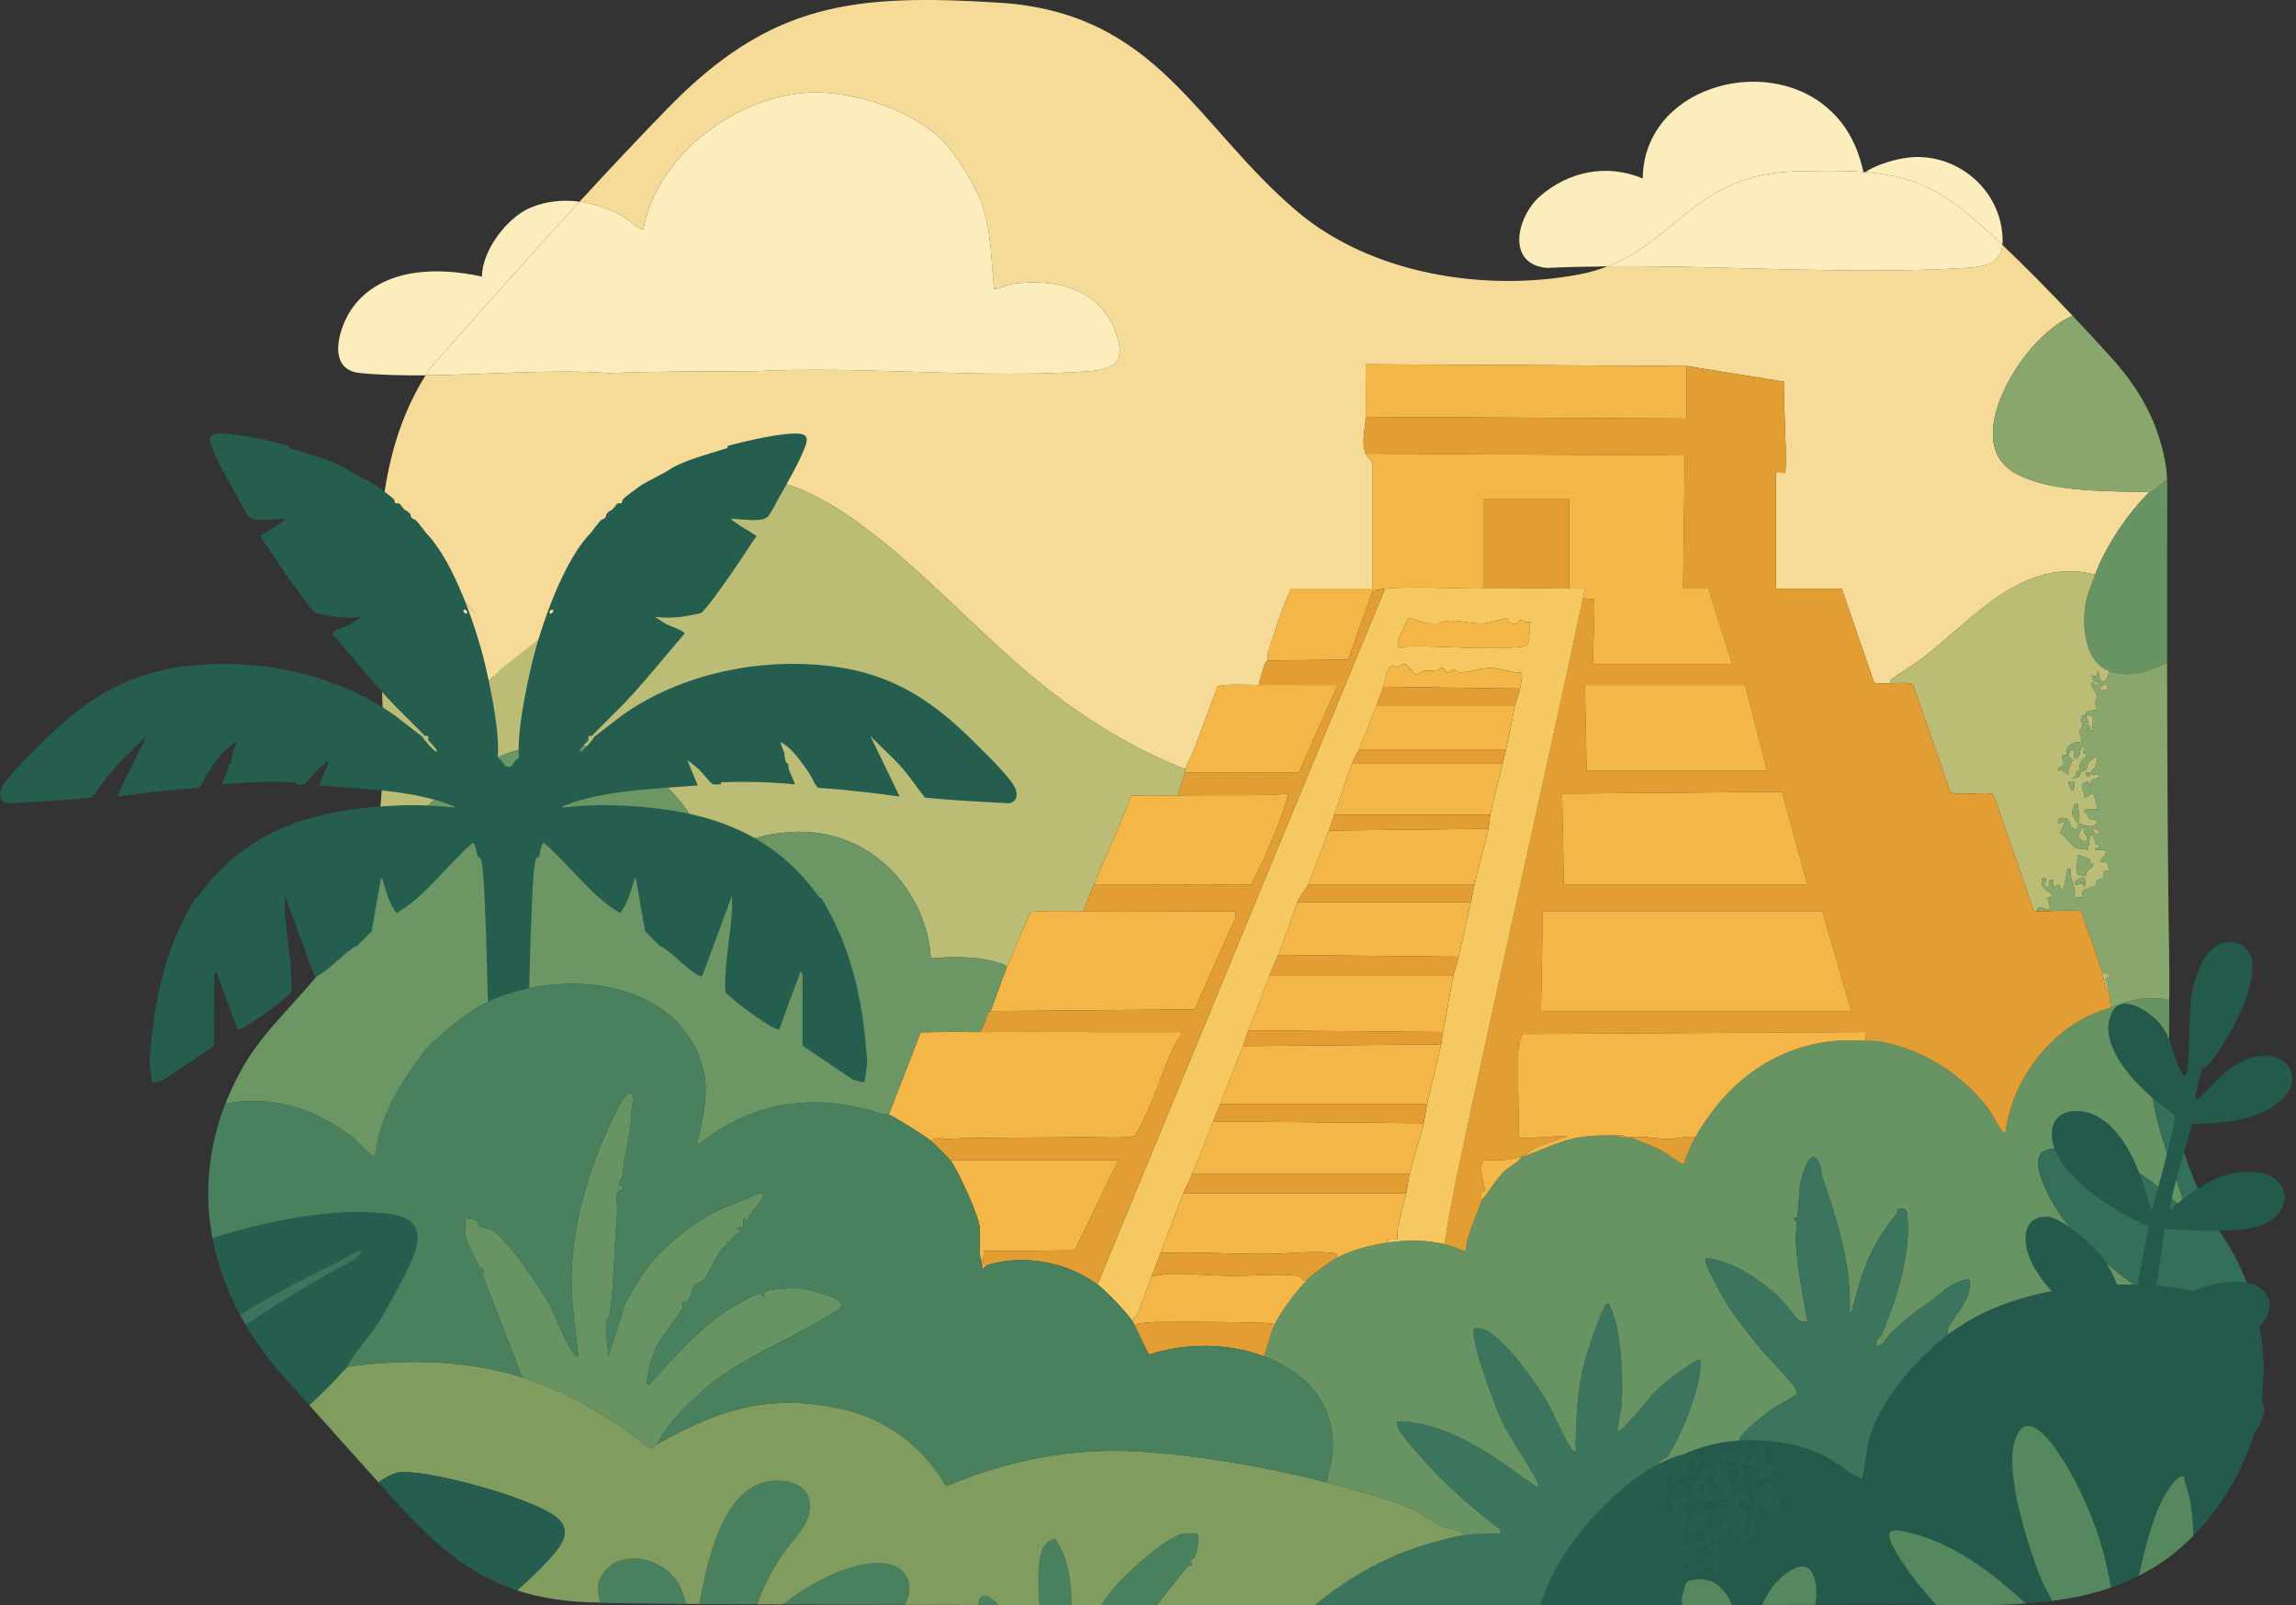 <svg width="143" height="100" viewBox="0 0 143 100" fill="none" xmlns="http://www.w3.org/2000/svg">
<rect x="0" y="0" width="143" height="100" fill="#333333" stroke="none"/>
<g clip-path="url(#clip0_391_1453)">
<path d="M36.096 12.563C35.054 12.425 33.987 12.528 33.004 12.953C31.567 13.574 30.006 15.631 30.022 17.232C27.289 16.625 23.852 16.66 22.006 19.098C21.123 20.263 20.248 23.039 22.429 23.241C23.744 23.364 25.112 23.394 26.503 23.382C26.601 23.226 26.701 23.07 26.806 22.916C29.872 19.462 32.954 15.98 36.096 12.563Z" fill="#FCEDBC"/>
<path d="M124.71 15.256C124.741 14.98 124.729 14.651 124.671 14.259C124.267 11.525 121.707 9.55 118.962 9.804C118.144 9.88 116.879 10.237 116.172 10.722C118.655 10.924 120.603 11.603 122.863 13.571C123.453 14.085 124.075 14.654 124.71 15.257V15.256Z" fill="#FCEDBC"/>
<path d="M113.539 10.648C114.448 10.64 115.279 10.654 116.056 10.712C115.705 9.12 115.041 7.769 113.781 6.694C109.822 3.317 102.369 5.498 102.313 11.118C100.109 10.189 97.721 10.66 95.928 12.213C94.469 13.476 93.771 16.47 96.358 16.691C97.603 16.633 98.859 16.605 100.12 16.594C103.551 15.267 105.022 12.469 108.581 11.236C110.306 10.638 111.744 10.664 113.539 10.649V10.648Z" fill="#FCEDBC"/>
<path d="M116.172 10.721C116.133 10.718 116.094 10.716 116.056 10.712C116.061 10.739 116.068 10.764 116.073 10.79C116.104 10.767 116.138 10.744 116.172 10.721Z" fill="#F6DA98"/>
<path d="M133.871 30.663C132.521 31.969 131.161 34.012 130.486 35.795C126.088 34.642 122.912 38.525 119.835 40.923C119.238 41.387 118.618 41.741 118.023 42.167C117.869 42.278 117.697 42.325 117.71 42.564C117.496 42.56 116.81 42.632 116.716 42.5L114.707 36.669H110.613V29.516C110.613 29.275 111.124 29.495 111.158 29.462C111.355 29.256 111.043 24.462 111.111 23.777L105.043 22.801L85.058 22.692C85.045 23.781 85.079 24.878 85.059 25.967C85.046 26.675 84.764 27.516 85.059 28.26C85.165 28.527 85.496 28.737 85.496 28.861V36.669H80.418C79.826 37.917 79.392 39.351 78.971 40.685C78.919 40.847 78.974 41.05 78.944 41.146C78.932 41.183 78.794 41.293 78.75 41.437C78.62 41.846 78.484 42.253 78.398 42.674C77.969 42.678 75.992 42.585 75.83 42.782C75.348 44.022 74.903 45.276 74.439 46.523C74.267 46.985 73.961 47.499 73.812 47.916C71.293 46.94 68.988 45.627 66.788 44.074C62.032 40.715 58.463 36.323 53.926 32.913C47.303 27.936 43.953 29.307 38.373 34.698C37.948 35.109 33.61 42.627 30.89 42.359C30.137 41.423 30.253 38.98 29.468 38.068C28.483 36.923 27.291 35.921 26.253 34.814L29.149 40.817C27.329 40.567 25.51 40.344 23.685 40.169C23.527 36.076 23.456 32.009 24.437 28.257C24.881 26.558 25.538 24.926 26.503 23.382C30.305 23.347 34.291 22.982 37.943 23.244C40.926 23.123 43.948 23.135 47.007 23.123C53.75 22.782 61.041 23.596 67.755 23.133C69.48 23.014 70.138 22.501 69.496 20.729C68.476 17.912 65.742 17.35 63.067 17.681C62.629 17.736 62.34 18.007 61.909 17.997C61.728 16.16 61.754 14.379 61.117 12.617C60.698 11.454 59.478 9.505 58.594 8.644C56.729 6.832 53.049 5.657 50.493 5.762C45.88 5.952 40.913 9.64 40.068 14.283C39.944 14.414 39.002 13.593 38.835 13.498C37.998 13.022 37.056 12.69 36.096 12.563C37.902 10.598 39.73 8.653 41.585 6.747C47.983 0.175 53.138 -0.397 62.184 0.164C72.059 0.775 74.412 7.745 80.76 13.146C85.376 17.075 92.439 18.203 98.307 17.105C98.973 16.981 99.57 16.805 100.12 16.593C107.538 16.529 115.187 17.128 122.466 16.691C123.828 16.61 124.592 16.317 124.71 15.255C126.155 16.627 127.675 18.175 129.082 19.664C128.226 20.052 127.41 20.687 126.553 21.652C124.849 23.569 122.509 28.027 125.717 29.59C128.023 30.715 131.351 30.569 133.871 30.663Z" fill="#F6DA98"/>
<path d="M105.262 91.265C104.89 91.312 104.873 91.432 105.262 91.483C105.277 91.427 105.257 91.336 105.262 91.265Z" fill="#235A4C"/>
<path d="M108.756 91.156C109.026 91.261 109.068 90.766 109.084 90.61C108.701 90.632 108.946 90.815 108.756 91.156Z" fill="#235A4C"/>
<path d="M104.837 93.956C104.774 94.17 105.04 94.03 105.056 94.264C105.077 94.549 104.936 94.807 104.935 95.087C105.968 94.85 105.149 94.461 105.154 93.778C105.546 93.686 105.278 94.09 105.389 94.202C105.415 94.228 105.953 94.458 106.026 94.432C105.943 93.967 106.186 94.112 106.571 94.106C106.63 94.301 106.412 94.357 106.385 94.504C106.356 94.672 106.498 94.964 106.354 95.196C106.765 95.316 106.589 94.925 106.844 94.977C106.911 94.99 106.918 95.504 107.227 94.98L107.009 94.761C107.338 95.004 107.69 94.718 107.502 94.432C107.364 94.222 106.621 94.625 106.792 94.052C106.866 93.804 107.837 93.891 107.773 93.451L106.245 93.56C106.119 92.71 106.051 93.534 106.025 93.557C105.959 93.614 105.5 93.497 105.372 93.451C105.343 93.588 104.957 93.548 104.838 93.957L104.837 93.956Z" fill="#235A4C"/>
<path d="M110.301 92.588C110.249 92.64 110.249 92.725 110.301 92.779C110.354 92.832 110.439 92.831 110.492 92.779C110.53 92.742 110.539 92.688 110.524 92.642C110.512 92.623 110.501 92.605 110.492 92.589C110.44 92.536 110.355 92.536 110.301 92.589V92.588Z" fill="#235A4C"/>
<path d="M132.889 80.018C128.932 79.995 124.661 80.642 121.422 83.075C119.555 84.477 117.381 86.893 116.563 89.19C116.231 90.122 116.234 91.181 115.961 92.138C115.05 91.73 114.328 91.003 113.414 90.591C111.865 89.893 110.008 89.632 108.318 89.736C107.151 89.808 105.882 90.117 104.824 90.609C104.832 90.607 104.894 90.7 104.968 90.689C105.117 90.669 105.528 90.441 105.587 90.498C105.598 90.509 105.583 90.708 105.649 90.814C105.748 90.974 105.973 91.056 105.901 91.249C105.618 91.409 105.651 91.532 105.261 91.481C105.09 92.116 104.687 91.984 104.513 92.154C104.457 92.209 104.513 92.311 104.496 92.354C105.275 92.308 104.973 93.399 104.282 92.788C104.266 92.508 104.385 92.66 104.496 92.354C104.392 92.361 104.103 92.51 104.06 92.464L104.168 91.81C103.648 91.714 103.508 92.371 103.615 92.733C103.655 92.867 103.929 92.727 103.952 92.846C104.041 93.291 103.732 93.225 103.723 93.296C103.708 93.427 103.888 93.733 103.84 93.774C103.791 93.817 103.213 93.686 103.294 94.102L104.166 94.211C104.134 94.044 103.973 93.417 104.057 93.339C104.074 93.324 104.375 93.351 104.518 93.311C104.633 93.279 104.744 93.111 104.861 93.13C104.907 93.138 105.129 93.362 105.368 93.447C105.431 93.155 105.21 92.263 105.375 92.142C105.583 91.991 106.128 92.552 106.296 91.92C106.494 92.043 106.411 92.27 106.495 92.435C106.507 92.459 106.834 92.469 106.672 92.678C106.627 92.736 106.312 92.535 106.571 93.121C106.701 93.137 106.842 93.004 106.947 93.004C107.036 93.004 106.938 93.347 107.225 93.229C107.048 92.765 107.581 92.835 107.389 92.573C106.469 92.874 106.936 91.823 106.295 91.698C106.245 91.689 105.876 92.498 105.916 91.372C105.953 91.328 106.849 91.63 106.897 91.589C107.112 91.411 106.677 91.358 106.671 91.305C106.61 90.704 107.036 90.897 107.198 90.799C107.258 90.762 107.254 90.587 107.408 90.52C107.472 90.492 108.089 90.375 108.141 90.382C108.231 90.395 108.159 90.638 108.366 90.611C108.631 90.576 108.784 90.246 109.081 90.28C109.076 90.387 109.092 90.499 109.081 90.607C109.227 90.598 109.374 90.614 109.518 90.607C109.665 90.021 109.355 90.119 109.302 90.059C109.074 89.798 109.692 89.721 109.935 90.139C110.109 90.437 109.92 90.919 110.065 91.261L110.828 90.934C110.831 91.1 110.338 92.045 110.285 92.082C110.093 92.212 109.536 92.216 109.301 92.136C109.189 92.718 109.611 92.699 110.064 92.79C110.193 92.653 109.621 92.305 110.445 92.243C110.568 92.24 110.468 92.488 110.49 92.584C110.505 92.599 110.515 92.618 110.522 92.637C110.632 92.809 110.896 93.092 110.921 93.195C110.958 93.346 110.877 94.196 110.887 94.432C110.657 94.744 110.144 94.105 110.098 94.099C109.066 93.944 109.938 94.77 109.737 94.974C109.652 94.944 108.929 94.941 109.191 95.192C109.232 95.231 109.705 95.159 109.627 95.519C109.358 95.501 109.238 95.832 109.079 95.902C108.706 96.067 108.847 95.934 108.533 96.172C108.172 96.447 108.448 95.762 108.425 95.739L107.88 95.847C107.799 95.76 108.053 95.128 107.717 95.194C107.567 95.382 107.502 95.666 107.291 95.808C107.148 95.904 106.9 95.749 107.006 96.121C107.045 96.258 107.228 96.035 107.332 96.067L107.003 96.341C107.116 96.522 107.06 96.82 107.118 96.972C107.173 97.114 107.388 96.967 107.335 97.214C107.314 97.311 107.16 97.226 107.118 97.346C107.076 97.468 107.09 97.973 106.999 98.029C106.691 98.219 106.618 97.878 106.678 97.596C106.355 97.654 106.126 97.723 105.806 97.596L106.023 98.142C105.834 98.12 104.896 98.173 104.823 98.253C104.771 98.311 104.761 98.685 105.042 98.579C105.245 98.376 105.952 98.345 106.249 98.409C107.061 98.584 107.543 99.199 107.869 99.984C108.524 99.984 109.152 99.982 109.751 99.982C109.95 99.546 110.163 99.158 110.347 98.917C111.044 97.995 112.706 96.622 113.073 98.575C113.159 99.037 113.145 99.508 113.061 99.976C115.135 99.971 116.539 99.966 117.071 99.96C118.249 99.948 119.428 99.966 120.598 99.981C119.555 98.855 118.632 97.657 118.016 96.581C117.079 94.94 118.206 95.269 119.419 95.615C121.995 96.348 124.173 98.078 126.181 99.892C126.732 99.852 127.276 99.799 127.815 99.729L127.268 98.687C126.386 96.64 124.764 91.689 125.522 89.628C126.206 87.769 127.588 89.603 128.176 90.463C129.413 92.273 130.463 94.666 131.026 96.785C131.211 97.478 131.35 98.185 131.484 98.895C132.076 98.69 132.654 98.448 133.217 98.162C133.227 98.111 133.236 98.06 133.247 98.008C133.516 96.722 133.988 94.902 134.527 93.718C134.658 93.43 135.638 91.6 136.056 92.028C136.069 92.041 136.043 92.265 136.089 92.373C136.443 93.207 136.59 94.4 136.609 95.674C137.102 95.172 137.577 94.614 138.03 93.99C140.761 90.236 141.611 85.939 140.532 81.731C140.134 81.554 139.748 81.372 139.612 81.322C137.483 80.539 135.205 80.03 132.891 80.017L132.889 80.018ZM105.861 90.501V90.391C105.932 90.427 105.932 90.465 105.861 90.501ZM110.556 90.827C110.176 90.972 110.514 90.171 110.721 90.392C110.787 90.465 110.697 90.774 110.556 90.827Z" fill="#235A4C"/>
<path d="M105.479 91.265C105.5 90.938 105.288 90.868 105.262 91.265C105.333 91.256 105.408 91.271 105.479 91.265Z" fill="#235A4C"/>
<path d="M105.043 98.581C104.762 98.687 104.772 98.314 104.825 98.256C104.898 98.176 105.836 98.121 106.025 98.144L105.807 97.599C106.127 97.725 106.357 97.656 106.679 97.599C106.619 97.881 106.693 98.221 107.001 98.031C107.091 97.976 107.077 97.472 107.12 97.348C107.161 97.228 107.316 97.313 107.336 97.216C107.39 96.969 107.175 97.117 107.12 96.975C107.062 96.824 107.118 96.525 107.005 96.344L107.334 96.07C107.229 96.038 107.046 96.262 107.007 96.123C106.902 95.753 107.149 95.908 107.293 95.811C107.505 95.668 107.569 95.384 107.719 95.196C108.054 95.131 107.801 95.763 107.882 95.85L108.427 95.742C108.451 95.765 108.174 96.449 108.534 96.174C108.849 95.935 108.708 96.07 109.081 95.905C109.238 95.835 109.359 95.503 109.628 95.521C109.707 95.161 109.233 95.234 109.192 95.194C108.931 94.944 109.653 94.946 109.739 94.977C109.94 94.772 109.068 93.946 110.099 94.101C110.145 94.108 110.659 94.746 110.889 94.434C110.879 94.198 110.96 93.349 110.922 93.197C110.897 93.094 110.634 92.811 110.523 92.64C110.539 92.687 110.529 92.739 110.492 92.776C110.439 92.829 110.354 92.829 110.3 92.776C110.247 92.724 110.248 92.639 110.3 92.585C110.353 92.532 110.438 92.533 110.492 92.585C110.47 92.489 110.569 92.241 110.447 92.244C109.623 92.306 110.194 92.654 110.065 92.792C109.613 92.7 109.191 92.72 109.303 92.137C109.538 92.218 110.095 92.213 110.286 92.084C110.34 92.047 110.833 91.101 110.829 90.936L110.067 91.263C109.921 90.921 110.11 90.439 109.937 90.14C109.694 89.723 109.074 89.799 109.304 90.06C109.357 90.121 109.667 90.022 109.52 90.608C109.376 90.616 109.228 90.599 109.083 90.608C109.068 90.762 109.025 91.258 108.755 91.153C108.945 90.813 108.699 90.63 109.083 90.608C109.094 90.501 109.077 90.388 109.083 90.281C108.787 90.247 108.633 90.577 108.368 90.612C108.159 90.64 108.231 90.396 108.143 90.384C108.09 90.376 107.475 90.493 107.41 90.522C107.255 90.588 107.26 90.763 107.2 90.8C107.038 90.9 106.612 90.705 106.673 91.306C106.678 91.359 107.113 91.411 106.899 91.591C106.851 91.631 105.955 91.329 105.918 91.373C105.877 92.499 106.247 91.69 106.297 91.7C106.937 91.823 106.471 92.874 107.391 92.574C107.581 92.838 107.05 92.767 107.227 93.23C106.94 93.347 107.038 93.004 106.948 93.005C106.844 93.005 106.703 93.138 106.572 93.122C106.313 92.536 106.629 92.738 106.674 92.679C106.836 92.469 106.509 92.46 106.497 92.436C106.413 92.272 106.496 92.044 106.298 91.922C106.13 92.553 105.584 91.993 105.377 92.144C105.21 92.264 105.432 93.157 105.37 93.449C105.499 93.495 105.957 93.612 106.023 93.555C106.049 93.532 106.117 92.708 106.243 93.558L107.771 93.449C107.835 93.889 106.864 93.803 106.79 94.05C106.619 94.623 107.361 94.219 107.5 94.43C107.688 94.715 107.336 95.002 107.007 94.759L107.225 94.978C106.915 95.502 106.909 94.989 106.842 94.974C106.586 94.923 106.762 95.313 106.352 95.194C106.496 94.961 106.355 94.669 106.383 94.501C106.408 94.356 106.628 94.3 106.569 94.103C106.184 94.11 105.941 93.965 106.024 94.43C105.95 94.455 105.413 94.226 105.386 94.2C105.276 94.088 105.544 93.685 105.151 93.775C105.147 94.459 105.966 94.847 104.933 95.085C104.934 94.805 105.075 94.547 105.054 94.262C105.038 94.029 104.772 94.168 104.834 93.954C104.954 93.545 105.339 93.584 105.369 93.448C105.13 93.362 104.908 93.138 104.862 93.131C104.745 93.11 104.633 93.278 104.519 93.311C104.375 93.35 104.075 93.323 104.057 93.339C103.973 93.418 104.135 94.044 104.167 94.212L103.294 94.102C103.214 93.686 103.791 93.818 103.841 93.774C103.889 93.733 103.709 93.427 103.724 93.297C103.732 93.226 104.041 93.291 103.952 92.846C103.928 92.727 103.655 92.867 103.616 92.733C103.509 92.371 103.649 91.714 104.169 91.81L104.061 92.464C104.103 92.511 104.393 92.361 104.497 92.355C104.512 92.312 104.457 92.209 104.513 92.154C104.687 91.984 105.09 92.116 105.262 91.481C104.873 91.43 104.89 91.31 105.262 91.263C105.288 90.866 105.5 90.936 105.479 91.263C105.408 91.27 105.333 91.254 105.262 91.263C105.257 91.334 105.277 91.425 105.262 91.481C105.652 91.533 105.619 91.41 105.901 91.249C105.973 91.056 105.749 90.974 105.65 90.814C105.584 90.709 105.6 90.51 105.587 90.499C105.528 90.441 105.118 90.669 104.969 90.689C104.893 90.699 104.832 90.607 104.825 90.609C104.329 90.715 103.862 90.923 103.405 91.156C100.377 92.697 96.909 96.616 95.956 99.997C99.144 99.996 102.129 99.992 104.798 99.99C104.759 99.857 104.736 99.731 104.736 99.619C104.736 99.485 104.991 98.635 105.043 98.581ZM110.612 93.23V93.887H110.394V93.23H110.612ZM106.135 92.902H105.918V92.575H106.135V92.902ZM108.104 94.346C108.029 94.346 107.969 94.286 107.969 94.212C107.969 94.137 108.029 94.077 108.104 94.077C108.178 94.077 108.238 94.137 108.238 94.212C108.238 94.286 108.178 94.346 108.104 94.346ZM107.992 93.121V92.794H108.21V93.121H107.992ZM108.758 95.656C108.684 95.656 108.624 95.596 108.624 95.522C108.624 95.448 108.684 95.388 108.758 95.388C108.833 95.388 108.893 95.448 108.893 95.522C108.893 95.596 108.833 95.656 108.758 95.656ZM109.848 93.668C109.959 93.782 109.632 94.106 109.521 93.995C109.41 93.881 109.738 93.558 109.848 93.668ZM109.411 93.832C109.442 93.926 109.097 93.861 109.104 94.134C109.105 94.192 109.19 94.493 109.22 94.523C109.308 94.612 109.608 94.41 109.519 94.76C108.873 94.519 109.101 94.806 108.971 95.119C108.917 95.249 108.673 95.221 108.647 95.196C108.602 95.154 108.999 94.275 108.739 94.006C108.651 93.915 108.289 94.205 108.428 93.45H108.864L108.756 93.886C108.856 93.992 109.276 93.438 109.411 93.832ZM107.228 91.702L107.118 91.047C107.272 91.008 108.275 90.889 107.991 91.264C107.969 91.293 107.606 91.322 107.516 91.37C107.345 91.458 107.587 91.792 107.228 91.702ZM107.558 91.87L108.428 91.048C108.366 91.436 108.231 91.858 108.21 92.249C108.297 92.244 108.731 91.944 108.748 91.914C108.846 91.754 108.469 91.574 108.537 91.375C108.767 91.403 109.341 91.284 109.472 91.477C109.808 91.966 109.206 91.918 109.13 92.021C108.952 92.262 109.201 92.557 109.198 92.734C109.198 92.798 108.809 92.779 108.976 93.01C108.997 93.04 109.354 92.998 109.19 93.558C108.81 93.676 109.051 93.21 108.968 93.125C108.934 93.09 108.525 93.181 108.427 92.956C108.3 92.665 108.892 92.947 108.753 92.575C108.296 92.562 108.181 92.731 108.207 92.247C108.048 92.256 107.476 92.07 107.555 91.869L107.558 91.87ZM107.773 92.358C107.883 92.246 108.212 92.571 108.1 92.685C107.991 92.796 107.662 92.472 107.773 92.358ZM106.572 95.961H106.79V96.288H106.572V95.961ZM106.68 96.618C106.923 96.9 106.115 96.843 106.04 96.96C105.919 97.148 106.241 97.49 105.699 97.38L105.808 96.397C105.839 96.365 106.615 96.542 106.68 96.618ZM106.19 94.432C106.261 94.468 106.261 94.505 106.19 94.542V94.432ZM105.644 94.868C105.715 94.904 105.715 94.942 105.644 94.978V94.868ZM104.99 95.196C105.079 95.16 105.013 95.34 105.078 95.372C105.726 95.699 105.562 95.31 105.648 95.299C105.775 95.283 106.251 95.53 106.249 95.582C105.996 96.311 105.91 95.952 105.447 95.982C105.093 96.005 105.256 96.354 104.935 96.287C105.039 95.987 104.698 95.314 104.99 95.196ZM105.262 97.489V97.816C105.061 97.841 104.942 97.823 104.827 97.651V97.489H105.262Z" fill="#255E4E"/>
<path d="M104.283 92.791C104.975 93.402 105.276 92.312 104.497 92.357C104.386 92.663 104.266 92.511 104.283 92.791Z" fill="#255E4E"/>
<path d="M110.491 92.587C110.499 92.604 110.51 92.621 110.523 92.641C110.516 92.621 110.507 92.603 110.491 92.587Z" fill="#255E4E"/>
<path d="M41.591 97.879C40.732 97.187 39.717 96.918 38.643 97.21C38.021 97.379 37.342 98.095 37.255 98.745C37.213 99.05 37.269 99.425 37.387 99.838C37.426 99.838 37.465 99.841 37.505 99.841C37.587 99.873 39.52 99.9 42.733 99.921C42.544 99.135 42.237 98.399 41.591 97.879Z" fill="#49805D"/>
<path d="M54.87 97.376C53.021 97.277 50.459 98.598 48.772 99.951C51.061 99.96 53.617 99.966 56.358 99.973C56.371 99.948 56.385 99.922 56.397 99.896C57.042 98.555 56.338 97.454 54.869 97.377L54.87 97.376Z" fill="#49805D"/>
<path d="M50.417 93.529C50.265 92.584 49.385 92.276 48.537 92.243C45.23 92.113 44.137 96.733 43.56 99.926C44.643 99.932 45.848 99.938 47.16 99.943C47.544 98.825 48.043 97.875 48.698 96.889C49.381 95.861 50.636 94.893 50.417 93.528V93.529Z" fill="#49805D"/>
<path d="M103.404 91.156C103.148 91.031 103.735 90.898 103.809 90.796C104.354 90.056 105.033 88.502 105.345 87.581C105.655 86.661 105.94 85.692 105.916 84.714C105.743 84.532 103.871 85.971 103.622 86.186C102.548 87.116 101.886 88.299 100.786 89.191C100.753 88.593 100.975 87.978 101.008 87.394C101.095 85.804 100.993 82.84 100.295 81.431C100.252 81.346 100.25 81.129 100.076 81.22C99.788 81.372 98.755 84.504 98.63 85.016C98.246 86.61 98.153 88.505 98.131 90.146C98.129 90.29 98.274 90.433 98.002 90.391C97.746 90.285 96.581 87.688 96.287 87.191C95.64 86.1 93.551 83.148 92.381 82.8C92.197 82.745 92.02 82.733 91.831 82.748C91.422 83.153 93.161 87.738 93.498 88.453C94.176 89.894 95.206 91.148 95.871 92.576C95.64 92.636 95.575 92.506 95.431 92.415C94.464 91.806 93.525 91.009 92.519 90.412C90.85 89.421 89.012 88.55 87.025 88.536C87.01 88.689 87.027 88.83 87.075 88.976C87.193 89.341 88.676 90.978 89.044 91.375C90.384 92.825 91.901 94.122 93.466 95.307L93.413 95.523C92.703 95.552 91.872 95.529 91.175 95.632C90.422 95.743 89.346 96.05 88.604 96.283C86.137 97.056 83.874 98.347 81.895 99.998C86.771 99.998 91.558 99.998 95.956 99.996C96.91 96.615 100.377 92.696 103.404 91.155V91.156Z" fill="#3B755E"/>
<path d="M74.24 97.48C74.264 97.44 74.109 97.277 74.151 97.18C74.159 97.162 74.329 97.17 74.39 97.027C74.587 96.567 74.74 96.02 74.562 95.536C74.274 95.513 73.961 95.492 73.672 95.549C72.579 95.765 70.032 98.101 69.288 99.027C69.049 99.323 68.809 99.649 68.576 99.991C69.724 99.992 70.882 99.993 72.046 99.994C72.655 99.223 73.283 98.425 73.919 97.649C74.013 97.534 74.23 97.495 74.24 97.48Z" fill="#49805D"/>
<path d="M64.68 98.108C64.662 98.678 64.692 99.325 64.743 99.987C65.402 99.987 66.067 99.989 66.736 99.989C66.721 98.539 66.547 97.12 65.723 95.855C64.748 96.041 64.708 97.285 64.681 98.108H64.68Z" fill="#49805D"/>
<path d="M60.935 99.981C61.352 99.981 61.772 99.983 62.195 99.984C61.647 99.41 61.009 99.055 60.935 99.981Z" fill="#49805D"/>
<path d="M113.075 98.576C112.708 96.624 111.047 97.996 110.349 98.918C110.166 99.159 109.952 99.547 109.753 99.983C110.987 99.981 112.096 99.979 113.061 99.977C113.147 99.509 113.161 99.038 113.073 98.576H113.075Z" fill="#568860"/>
<path d="M106.251 98.412C105.954 98.348 105.247 98.378 105.043 98.582C104.99 98.635 104.736 99.485 104.736 99.619C104.736 99.732 104.759 99.858 104.799 99.99C105.877 99.989 106.904 99.988 107.872 99.987C107.545 99.201 107.064 98.587 106.252 98.412H106.251Z" fill="#568860"/>
<path d="M37.943 23.244C40.926 23.124 43.947 23.135 47.008 23.124C53.75 22.783 61.042 23.598 67.756 23.134C69.48 23.015 70.139 22.503 69.496 20.73C68.475 17.913 65.743 17.351 63.068 17.682C62.63 17.737 62.339 18.008 61.909 17.998C61.729 16.161 61.754 14.38 61.118 12.619C60.698 11.456 59.479 9.505 58.594 8.646C56.73 6.833 53.048 5.658 50.493 5.763C45.881 5.954 40.913 9.641 40.068 14.284C39.945 14.414 39.002 13.595 38.834 13.498C37.998 13.022 37.057 12.691 36.095 12.563C32.953 15.981 29.871 19.462 26.805 22.916C26.701 23.07 26.6 23.226 26.502 23.382C30.305 23.347 34.291 22.982 37.942 23.242L37.943 23.244Z" fill="#FCEDBC"/>
<path d="M126.553 21.652C124.849 23.569 122.509 28.027 125.717 29.591C128.023 30.715 131.352 30.57 133.873 30.664C133.895 30.642 134.057 30.641 134.145 30.558C134.377 30.34 134.658 30.112 134.973 29.883C134.954 29.445 134.905 29.008 134.817 28.577C134.32 26.109 133.176 24.13 131.451 22.225C130.73 21.428 129.926 20.558 129.084 19.666C128.228 20.054 127.41 20.689 126.554 21.654L126.553 21.652Z" fill="#89A76D"/>
<path d="M133.872 30.663C132.521 31.968 131.161 34.012 130.487 35.794C130.192 36.574 129.887 37.287 129.828 38.138C129.737 39.436 129.969 41.28 131.361 41.8C132.559 42.247 133.788 41.897 134.975 41.26C134.97 37.614 134.975 33.967 134.981 30.322C134.981 30.175 134.979 30.029 134.973 29.882C134.658 30.111 134.377 30.339 134.145 30.557C134.058 30.64 133.896 30.641 133.873 30.663H133.872Z" fill="#689464"/>
<path d="M122.466 16.692C123.828 16.61 124.592 16.318 124.71 15.256C124.074 14.653 123.453 14.083 122.863 13.569C120.603 11.602 118.655 10.922 116.172 10.721C116.138 10.744 116.105 10.767 116.073 10.79C116.068 10.764 116.061 10.739 116.056 10.712C115.278 10.655 114.448 10.64 113.539 10.648C111.744 10.663 110.306 10.637 108.581 11.235C105.022 12.468 103.55 15.266 100.12 16.593C107.539 16.529 115.188 17.129 122.466 16.692Z" fill="#FCEDBC"/>
<path d="M130.057 45.015C130.058 45.135 129.783 44.998 129.833 45.184C130.372 45.045 129.963 45.559 130.379 45.512C130.211 45.102 130.622 44.453 129.943 44.53C129.896 44.703 130.057 44.885 130.058 45.014L130.057 45.015Z" fill="#BBBC76"/>
<path d="M119.141 42.633L121.466 49.346C121.954 49.636 123.869 49.255 124.164 49.515L126.655 56.695C126.701 56.806 126.8 56.751 126.883 56.759C126.799 56.264 127.549 56.754 127.647 56.65C127.739 56.428 127.519 56.083 127.532 55.947C127.539 55.877 127.896 55.916 127.754 55.669C127.668 55.52 126.929 55.359 127.211 54.686C127.671 54.576 127.247 55.17 127.32 55.23C127.952 55.363 127.287 54.814 127.866 54.795V55.231C127.912 55.282 128.153 55.114 128.243 55.115C128.291 55.115 128.331 55.548 128.52 55.34C128.556 55.301 128.678 54.498 128.738 54.3C128.785 54.145 128.669 54.106 128.958 54.138C128.853 54.781 129.399 55.314 129.177 55.885C130.008 55.996 129.588 55.715 129.74 55.468C129.799 55.372 130.36 55.286 130.487 55.172C130.596 55.074 130.563 54.886 130.625 54.823C130.697 54.753 130.911 54.794 130.982 54.689C131.118 54.49 130.852 54.14 131.36 54.246C131.276 53.817 131.323 53.602 130.813 53.701C130.811 53.391 131.253 53.387 131.141 52.938L130.487 52.936C130.444 52.738 130.67 52.867 130.704 52.828C130.876 52.627 130.531 52.6 130.522 52.581C130.499 52.536 130.358 51.754 130.161 52.123L130.049 52.937C129.831 52.873 129.443 52.889 129.26 52.824C129.197 52.801 128.501 51.992 128.309 51.884L128.629 51.19C128.575 51.132 127.959 51.553 128.25 50.971C129.032 50.861 128.842 51.416 129.061 51.577C129.491 51.89 129.365 51.33 129.394 51.3C129.468 51.219 130.385 51.765 130.594 51.244C130.692 50.997 130.246 51.077 130.115 50.981C130.026 50.917 130.069 50.772 130.04 50.736C129.939 50.615 129.669 50.622 129.887 50.426H130.596C130.658 50.364 130.417 49.474 130.376 49.445C130.242 49.345 130.018 49.731 129.832 49.663C129.843 49.162 129.327 48.871 130.049 48.681L130.268 49.117C130.122 48.65 130.227 48.545 130.705 48.461C130.795 48.061 130.338 48.319 130.268 48.244C130.089 48.053 130.454 47.895 130.478 47.833C130.78 47.02 130.577 46.993 130.044 47.524C129.99 48.144 129.754 47.944 129.641 48.051C129.558 48.13 129.641 48.509 129.07 48.462L129.287 48.355C129.193 48.074 129.446 48.056 129.502 47.944C129.617 47.714 129.287 47.462 129.833 47.698C129.88 47.502 129.511 47.682 129.617 47.427C129.673 47.291 129.955 47.21 129.946 46.989C129.942 46.903 129.777 46.952 129.748 46.919C129.735 46.904 129.938 46.282 129.617 46.607C129.57 46.656 129.518 47.473 129.178 47.154C129.099 47.078 129.369 46.634 128.961 46.716C128.697 47.272 129.073 47.281 129.075 47.318C129.082 47.504 128.706 47.922 128.849 48.244C128.532 48.263 128.662 47.881 128.194 48.025C128.095 47.71 128.466 47.822 128.516 47.633C128.59 47.352 128.104 46.951 128.741 47.042C128.574 46.591 129.048 46.118 129.614 46.278C129.688 46.037 129.525 45.735 129.534 45.544C129.54 45.393 129.68 45.307 129.689 45.225C129.706 45.052 129.571 44.879 129.62 44.707C129.668 44.534 129.902 44.566 129.941 44.531C129.953 44.52 129.912 44.381 129.967 44.343C130.076 44.267 130.564 44.252 130.597 44.202C130.628 44.156 130.503 43.943 130.509 43.824C130.516 43.647 130.611 43.507 130.58 43.302C130.552 43.126 130.181 42.674 130.27 42.566C130.458 42.338 130.498 42.804 130.542 42.783L130.706 42.456C130.301 42.534 130.435 42.333 130.271 42.072C130.823 42.217 130.419 41.993 130.704 41.801C130.735 42.775 131.244 42.626 131.361 41.801C129.969 41.281 129.737 39.438 129.828 38.139C129.887 37.288 130.193 36.575 130.487 35.795C126.088 34.642 122.911 38.526 119.835 40.923C119.239 41.387 118.619 41.742 118.023 42.168C117.869 42.278 117.698 42.325 117.711 42.564C117.978 42.571 119.032 42.493 119.141 42.632V42.633ZM129.396 53.267C129.421 53.237 130.1 53.488 130.133 53.518C130.164 53.548 130.155 53.684 130.204 53.769C130.234 53.822 130.385 53.821 130.378 53.866C130.348 54.067 130.048 54.185 129.972 54.288C129.903 54.38 129.958 54.557 129.94 54.579C129.923 54.599 129.424 54.479 129.405 54.461C129.304 54.358 129.394 53.469 129.395 53.269L129.396 53.267ZM129.83 54.686C129.854 54.709 129.969 55.2 129.776 55.231C129.765 54.833 129.377 55.218 129.285 55.122C129.034 54.857 129.716 54.579 129.83 54.686ZM130.053 48.106C130.127 48.106 130.187 48.166 130.187 48.24C130.187 48.315 130.127 48.375 130.053 48.375C129.978 48.375 129.918 48.315 129.918 48.24C129.918 48.166 129.978 48.106 130.053 48.106ZM129.395 50.099C129.428 50.143 129.537 51.148 129.504 51.191C129.356 51.384 129.078 50.789 129.069 50.696C129.058 50.58 129.2 49.845 129.395 50.099ZM128.849 48.681C128.878 48.657 129.087 48.694 129.176 48.68C129.247 49.9 128.736 48.778 128.849 48.681Z" fill="#BBBC76"/>
<path d="M133.382 62.222C132.712 62.284 132.094 62.553 131.469 62.766C131.077 62.9 130.685 63.017 130.304 63.184C127.487 64.422 125.289 67.456 124.917 70.518C124.72 70.564 124.703 70.453 124.606 70.338C124.368 70.054 124.174 69.527 123.916 69.172C122.275 66.919 119.607 65.253 116.837 64.841C116.734 64.825 116.615 64.853 116.509 64.841C116.402 64.829 116.29 64.849 116.181 64.841C111.568 64.467 107.822 66.876 105.589 70.847C105.325 71.317 105.124 71.814 104.932 72.319C104.893 72.422 105.02 72.527 104.768 72.486C104.643 72.466 103.705 71.791 103.425 71.644C102.814 71.326 102.167 71.135 101.548 70.846C101.441 70.855 101.329 70.84 101.22 70.846C101.079 70.852 100.856 70.893 100.783 70.736C97.779 70.675 97.457 71.078 94.887 72.047C94.855 72.059 94.811 72.036 94.777 72.047C94.517 72.48 94.037 72.628 93.68 72.97C93.163 73.466 92.751 74.245 92.266 74.777C91.969 75.825 91.361 76.805 91.282 77.943C90.888 77.83 90.353 77.595 89.972 77.507C88.76 77.23 87.691 77.235 86.478 77.398C85.422 77.539 84.138 77.874 83.203 78.381C82.918 78.535 81.908 79.265 81.673 79.472L81.564 79.582C81.527 79.617 81.492 79.655 81.455 79.691C80.752 80.382 79.793 81.642 79.38 82.53C79.093 83.146 78.952 83.855 78.726 84.495C81.471 85.542 83.256 87.591 82.983 90.663C82.933 91.232 82.675 91.782 82.657 92.357C84.258 92.779 86.626 93.403 88.086 94.08C88.63 94.333 89.302 94.856 89.895 95.111C90.285 95.278 90.847 95.238 91.175 95.633C91.872 95.53 92.703 95.554 93.413 95.525L93.466 95.309C91.902 94.124 90.383 92.827 89.043 91.377C88.676 90.98 87.193 89.342 87.075 88.978C87.027 88.832 87.009 88.69 87.025 88.538C89.012 88.551 90.85 89.423 92.519 90.415C93.525 91.011 94.464 91.808 95.431 92.417C95.575 92.508 95.638 92.638 95.87 92.578C95.206 91.15 94.176 89.895 93.497 88.455C93.161 87.74 91.422 83.155 91.831 82.75C92.02 82.735 92.197 82.747 92.38 82.802C93.551 83.15 95.64 86.103 96.287 87.193C96.581 87.69 97.746 90.287 98.002 90.393C98.274 90.435 98.128 90.292 98.131 90.148C98.153 88.508 98.245 86.612 98.63 85.018C98.755 84.505 99.787 81.374 100.076 81.222C100.25 81.131 100.252 81.348 100.295 81.433C100.993 82.842 101.096 85.805 101.007 87.396C100.975 87.981 100.753 88.595 100.785 89.192C101.886 88.302 102.547 87.118 103.622 86.188C103.871 85.973 105.742 84.534 105.916 84.716C105.94 85.694 105.655 86.664 105.344 87.582C105.033 88.504 104.354 90.057 103.809 90.798C103.734 90.9 103.147 91.033 103.404 91.158C103.861 90.925 104.329 90.718 104.824 90.611C105.883 90.119 107.152 89.81 108.318 89.738C108.316 89.522 108.466 89.435 108.589 89.3C109.001 88.844 109.842 88.159 110.357 87.791C110.803 87.473 111.356 87.245 111.789 86.934C111.868 86.876 111.958 86.922 111.927 86.739C111.848 86.262 110.034 84.499 109.632 84.003C109.017 83.243 108.282 82.326 107.748 81.52C107.492 81.134 106.003 78.626 106.244 78.384C107.799 78.464 109.716 79.785 110.837 80.837C111.114 81.098 111.861 82.157 112.031 82.259C112.195 82.357 112.398 82.31 112.576 82.313C112.271 80.666 111.955 79.02 111.838 77.343C111.818 77.069 111.927 76.354 111.895 76.157C111.876 76.044 111.663 75.933 111.704 75.873C111.711 75.864 111.897 75.905 111.923 75.801C112.053 75.303 112.021 74.234 112.15 73.644C112.309 72.918 112.876 71.15 113.399 72.703C113.463 72.894 113.423 73.115 113.479 73.278C114.427 76.004 115.327 78.832 115.2 81.768C115.357 81.793 115.353 81.576 115.383 81.463C116.123 78.82 116.423 77.794 118.114 75.613C118.215 75.482 118.022 75.18 118.62 75.321C118.751 75.352 118.79 75.693 118.802 75.815C119.012 78.15 118.109 80.984 117.223 83.086C117.123 83.322 116.779 83.458 116.837 83.841C117.275 83.906 117.388 83.449 117.65 83.181C118.488 82.329 119.077 81.865 120.041 81.203C120.867 80.635 121.447 79.886 122.567 79.692C122.803 79.737 122.645 80.4 122.592 80.586C122.365 81.373 121.748 81.944 121.394 82.644C121.315 82.801 121.208 82.961 121.423 83.076C124.662 80.643 128.932 79.996 132.89 80.019C131.223 78.788 129.575 77.456 128.367 75.751C127.882 75.066 126.159 72.223 127.346 71.692C128.566 71.145 131.715 72.247 132.878 72.879C134.123 73.555 135.089 74.559 136.164 75.433C135.454 72.884 134.18 70.279 133.996 67.611C133.933 66.689 133.887 65.033 135.097 65.061C135.087 64.136 135.102 63.204 135.111 62.258C134.528 62.211 133.936 62.172 133.383 62.223L133.382 62.222Z" fill="#689464"/>
<path d="M137.664 75.715C137.067 74.576 136.336 72.8 135.958 71.572C135.276 69.357 135.118 67.225 135.095 65.061C133.886 65.033 133.931 66.69 133.995 67.611C134.18 70.279 135.454 72.884 136.163 75.433C135.088 74.559 134.122 73.555 132.877 72.879C131.713 72.247 128.565 71.145 127.345 71.692C126.158 72.223 127.881 75.066 128.366 75.751C129.574 77.456 131.222 78.788 132.889 80.019C135.203 80.032 137.48 80.541 139.61 81.324C139.746 81.374 140.132 81.557 140.53 81.734C140.221 80.527 139.753 79.329 139.125 78.152C138.677 77.313 138.085 76.519 137.663 75.715H137.664Z" fill="#347059"/>
<path d="M121.394 82.644C121.747 81.944 122.364 81.374 122.592 80.586C122.645 80.401 122.803 79.736 122.567 79.692C121.449 79.885 120.867 80.636 120.041 81.203C119.077 81.865 118.488 82.329 117.65 83.181C117.388 83.449 117.276 83.905 116.837 83.841C116.779 83.458 117.124 83.322 117.223 83.086C118.108 80.984 119.012 78.15 118.802 75.816C118.791 75.693 118.752 75.352 118.62 75.322C118.022 75.18 118.215 75.482 118.114 75.613C116.423 77.794 116.124 78.82 115.384 81.463C115.352 81.576 115.356 81.793 115.2 81.768C115.328 78.832 114.427 76.005 113.48 73.278C113.423 73.115 113.463 72.894 113.399 72.703C112.876 71.151 112.309 72.918 112.15 73.644C112.022 74.234 112.053 75.303 111.923 75.801C111.896 75.904 111.711 75.864 111.705 75.873C111.663 75.935 111.876 76.044 111.895 76.158C111.928 76.354 111.819 77.069 111.838 77.344C111.955 79.02 112.271 80.666 112.576 82.313C112.397 82.31 112.195 82.357 112.031 82.259C111.861 82.156 111.114 81.097 110.837 80.837C109.716 79.785 107.799 78.464 106.244 78.384C106.003 78.626 107.492 81.134 107.748 81.52C108.283 82.326 109.018 83.243 109.632 84.003C110.034 84.499 111.848 86.262 111.928 86.739C111.958 86.922 111.868 86.877 111.789 86.934C111.356 87.245 110.803 87.474 110.357 87.791C109.841 88.159 109.002 88.845 108.59 89.3C108.467 89.435 108.316 89.523 108.318 89.738C110.009 89.633 111.865 89.895 113.414 90.594C114.329 91.006 115.05 91.733 115.961 92.14C116.234 91.185 116.231 90.125 116.563 89.193C117.382 86.896 119.556 84.481 121.422 83.077C121.207 82.963 121.314 82.802 121.393 82.646L121.394 82.644Z" fill="#3B755E"/>
<path d="M110.556 90.828C110.696 90.774 110.788 90.465 110.722 90.393C110.515 90.171 110.177 90.972 110.556 90.828Z" fill="#255E4E"/>
<path d="M105.861 90.392V90.501C105.932 90.465 105.932 90.428 105.861 90.392Z" fill="#255E4E"/>
<path d="M128.175 90.466C127.588 89.607 126.207 87.773 125.522 89.631C124.763 91.69 126.385 96.642 127.267 98.69L127.815 99.731C129.079 99.566 130.307 99.305 131.483 98.897C131.348 98.189 131.208 97.481 131.025 96.788C130.462 94.668 129.412 92.276 128.174 90.466H128.175Z" fill="#568860"/>
<path d="M136.055 92.03C135.637 91.604 134.657 93.432 134.526 93.721C133.989 94.903 133.516 96.723 133.246 98.011C133.235 98.062 133.226 98.114 133.216 98.165C134.42 97.555 135.558 96.746 136.608 95.676C136.589 94.403 136.442 93.209 136.088 92.375C136.042 92.267 136.067 92.043 136.055 92.03Z" fill="#568860"/>
<path d="M118.017 96.582C118.633 97.66 119.557 98.856 120.599 99.982C122.495 100.006 124.368 100.023 126.182 99.893C124.174 98.079 121.995 96.35 119.419 95.616C118.206 95.27 117.078 94.94 118.017 96.582Z" fill="#568860"/>
<path d="M43.78 86.624C46.052 84.604 48.929 83.622 51.498 82.003C51.842 81.787 52.775 81.426 52.231 81.015C51.874 80.746 50.302 80.3 49.831 80.25C49.44 80.207 47.991 80.299 47.673 80.451C47.542 80.513 47.611 80.671 47.602 80.784C47.562 80.835 47.41 80.605 47.312 80.584C47.148 80.55 45.648 81.4 45.385 81.569C43.559 82.743 42.103 84.423 40.658 86.014C40.548 86.136 40.496 86.287 40.287 86.243C40.215 86.161 40.452 85.076 40.508 84.883C40.56 84.708 40.827 83.981 40.894 83.849C41.195 83.26 42.368 81.895 42.525 81.431C42.574 81.285 42.461 81.127 42.473 81.118C42.505 81.089 42.733 81.142 42.852 81.004C42.968 80.871 43.131 80.2 43.265 80.051C43.38 79.924 43.677 79.908 43.89 79.638C44.222 79.215 44.575 78.242 44.974 77.802C45.199 77.555 45.557 77.229 45.853 76.905C45.972 76.775 46.145 76.773 46.182 76.742C46.299 76.647 45.718 76.601 45.965 76.417C46.003 76.388 46.239 76.458 46.283 76.411C46.349 76.339 46.254 76.033 46.294 75.98C46.482 75.724 46.489 76.266 46.619 76.198C46.377 75.681 47.793 74.659 47.494 74.343C47.373 74.215 46.804 74.584 46.644 74.638C44.511 75.37 43.078 76.2 41.387 77.788C40.242 78.864 39.7 79.817 38.935 81.234L37.886 84.496C37.873 83.813 37.675 83.046 37.77 82.361C37.804 82.121 37.962 81.99 37.986 81.813C38.269 79.719 38.248 77.707 38.431 75.597C38.46 75.256 38.348 74.439 38.485 74.227C38.55 74.128 38.914 74.15 38.745 73.915C38.722 73.882 38.502 73.963 38.537 73.743C38.563 73.58 38.74 73.471 38.758 73.3C38.893 71.933 39.325 70.363 39.346 69.064C39.349 68.854 39.573 68.206 39.243 68.121C38.949 68.045 38.489 69.017 38.352 69.294C36.864 72.306 35.766 75.621 35.606 79.105C35.523 80.918 35.838 82.7 36.028 84.496C35.793 84.547 35.781 84.375 35.683 84.243C35.096 83.452 34.715 82.177 34.201 81.253C33.507 80.006 31.914 77.699 30.867 76.781C30.588 76.537 29.864 76.437 29.821 76.4C29.773 76.359 29.819 76.117 29.702 76.032C29.578 75.94 29.123 75.952 28.933 75.871C29.046 76.19 28.925 76.771 28.963 77.001C28.98 77.103 29.715 78.695 29.818 78.865C29.959 79.101 30.232 78.902 30.072 79.476L32.536 85.807C34.683 86.502 36.81 87.615 38.754 88.925C39.234 89.247 39.818 89.755 40.291 90.116C40.797 90.351 40.774 90.051 40.945 89.954C41.537 88.689 42.734 87.555 43.783 86.623L43.78 86.624ZM45.255 77.289C45.326 77.325 45.326 77.362 45.255 77.398V77.289Z" fill="#689464"/>
<path d="M31.169 41.693C31.351 41.491 31.589 41.194 31.659 40.927C30.906 39.991 30.253 38.98 29.467 38.068C28.482 36.924 27.291 35.921 26.252 34.815L29.148 40.818C27.328 40.569 25.509 40.346 23.684 40.171C23.722 41.171 23.765 42.172 23.799 43.17C26.428 44.106 29.062 44.045 31.169 41.694V41.693Z" fill="#F6DA98"/>
<path d="M67.478 56.76C67.679 56.209 67.914 55.666 68.133 55.122C68.882 53.261 69.755 51.458 70.445 49.572C71.418 49.525 72.4 49.569 73.375 49.553C73.48 49.069 73.649 48.599 73.812 48.133C73.832 48.076 73.791 47.97 73.812 47.915C71.294 46.939 68.989 45.626 66.789 44.073C62.033 40.714 58.463 36.322 53.926 32.912C47.304 27.935 43.955 29.306 38.374 34.698C38.24 34.828 38.11 34.988 37.976 35.148C37.587 35.618 37.213 36.103 36.884 36.616C35.864 38.212 31.321 41.524 31.17 41.692C29.064 44.043 26.429 44.106 23.8 43.168C23.887 45.663 23.916 48.141 23.669 50.537C24.29 50.605 25.591 51.011 25.794 50.956C25.91 50.925 27.273 49.573 27.568 49.337C30.008 47.38 32.416 46.157 35.65 46.382C39.586 46.657 43.153 49.548 44.11 53.375C47.098 51.805 50.672 51.078 53.752 52.851C56.217 54.269 57.788 56.864 57.98 59.706C59.275 59.568 60.989 59.577 62.233 59.987C62.405 60.044 62.734 60.103 62.673 60.363C63.169 59.176 63.659 57.98 64.199 56.81C65.288 56.711 66.387 56.765 67.478 56.759V56.76Z" fill="#BBBC76"/>
<path d="M108.756 92.577C108.895 92.948 108.303 92.665 108.43 92.957C108.528 93.182 108.937 93.09 108.971 93.126C109.053 93.212 108.811 93.677 109.193 93.559C109.357 93 108.999 93.041 108.979 93.012C108.811 92.779 109.199 92.8 109.201 92.735C109.204 92.558 108.955 92.263 109.133 92.022C109.209 91.92 109.81 91.968 109.475 91.478C109.344 91.287 108.77 91.404 108.54 91.376C108.473 91.575 108.849 91.755 108.751 91.915C108.733 91.945 108.299 92.245 108.212 92.25C108.186 92.733 108.301 92.565 108.758 92.578L108.756 92.577Z" fill="#235A4C"/>
<path d="M108.428 91.047L107.558 91.869C107.479 92.07 108.05 92.256 108.211 92.248C108.233 91.857 108.367 91.435 108.429 91.047H108.428Z" fill="#235A4C"/>
<path d="M104.935 96.287C105.256 96.354 105.094 96.005 105.446 95.982C105.91 95.951 105.996 96.311 106.248 95.582C106.251 95.529 105.775 95.281 105.647 95.299C105.562 95.31 105.726 95.699 105.078 95.372C105.012 95.339 105.079 95.16 104.989 95.196C104.697 95.314 105.038 95.986 104.935 96.287Z" fill="#235A4C"/>
<path d="M108.757 93.886L108.865 93.451H108.429C108.29 94.205 108.652 93.915 108.739 94.006C108.999 94.275 108.603 95.155 108.647 95.196C108.674 95.221 108.917 95.249 108.972 95.119C109.102 94.806 108.874 94.519 109.52 94.76C109.608 94.409 109.309 94.611 109.22 94.523C109.191 94.493 109.105 94.192 109.104 94.134C109.098 93.862 109.443 93.927 109.411 93.832C109.277 93.438 108.857 93.992 108.757 93.886Z" fill="#235A4C"/>
<path d="M105.809 96.396L105.699 97.379C106.241 97.489 105.919 97.147 106.04 96.959C106.116 96.842 106.923 96.9 106.681 96.617C106.614 96.54 105.839 96.362 105.809 96.396Z" fill="#235A4C"/>
<path d="M107.117 91.047L107.228 91.702C107.587 91.792 107.346 91.46 107.515 91.37C107.606 91.322 107.969 91.293 107.99 91.264C108.275 90.889 107.27 91.008 107.117 91.047Z" fill="#235A4C"/>
<path d="M105.26 97.816V97.489H104.824V97.651C104.94 97.823 105.059 97.841 105.26 97.816Z" fill="#235A4C"/>
<path d="M108.101 92.684C108.212 92.571 107.884 92.247 107.774 92.358C107.662 92.471 107.99 92.795 108.101 92.684Z" fill="#235A4C"/>
<path d="M109.848 93.668C109.738 93.557 109.409 93.882 109.521 93.995C109.63 94.107 109.959 93.782 109.848 93.668Z" fill="#235A4C"/>
<path d="M106.79 95.961H106.572V96.288H106.79V95.961Z" fill="#235A4C"/>
<path d="M106.134 92.576H105.917V92.903H106.134V92.576Z" fill="#235A4C"/>
<path d="M108.21 92.795H107.992V93.122H108.21V92.795Z" fill="#235A4C"/>
<path d="M110.612 93.231L110.394 93.231L110.394 93.888L110.613 93.888L110.612 93.231Z" fill="#235A4C"/>
<path d="M108.758 95.387C108.684 95.387 108.624 95.447 108.624 95.521C108.624 95.596 108.684 95.656 108.758 95.656C108.833 95.656 108.893 95.596 108.893 95.521C108.893 95.447 108.833 95.387 108.758 95.387Z" fill="#235A4C"/>
<path d="M108.103 94.076C108.029 94.076 107.969 94.136 107.969 94.211C107.969 94.285 108.029 94.345 108.103 94.345C108.178 94.345 108.238 94.285 108.238 94.211C108.238 94.136 108.178 94.076 108.103 94.076Z" fill="#235A4C"/>
<path d="M106.189 94.432V94.541C106.26 94.505 106.26 94.468 106.189 94.432Z" fill="#235A4C"/>
<path d="M105.645 94.868V94.978C105.716 94.941 105.716 94.904 105.645 94.868Z" fill="#235A4C"/>
<path d="M91.175 95.632C90.848 95.238 90.286 95.278 89.896 95.11C89.303 94.855 88.631 94.332 88.087 94.079C86.625 93.402 84.259 92.778 82.658 92.356C79.048 91.405 74.618 90.65 70.886 90.423C66.699 90.17 62.766 90.983 58.921 92.583C57.628 90.274 55.31 88.457 52.718 87.842C48.082 86.74 44.889 87.736 40.943 89.953C40.773 90.048 40.795 90.35 40.289 90.115C39.816 89.754 39.232 89.246 38.752 88.924C36.808 87.613 34.68 86.501 32.534 85.805C29.154 84.71 25.108 84.634 21.614 85.151C20.855 85.995 20.072 86.793 19.259 87.536C20.556 88.988 22.21 90.835 23.571 92.347C24.096 91.974 24.607 91.707 25.055 91.702C27.158 91.683 32.449 93.177 34.285 94.264C36.036 95.3 34.81 96.484 33.806 97.559C33.515 97.872 32.922 98.433 32.204 99.074C33.703 99.567 35.385 99.819 37.387 99.838C37.269 99.425 37.215 99.05 37.255 98.745C37.342 98.095 38.02 97.379 38.643 97.21C39.717 96.917 40.732 97.186 41.591 97.879C42.237 98.399 42.544 99.135 42.733 99.921C43.001 99.924 43.276 99.925 43.56 99.927C44.136 96.734 45.228 92.114 48.537 92.244C49.385 92.277 50.265 92.585 50.417 93.531C50.635 94.895 49.381 95.862 48.697 96.892C48.043 97.877 47.545 98.827 47.16 99.945C47.681 99.948 48.219 99.95 48.772 99.952C50.459 98.599 53.021 97.279 54.871 97.377C56.34 97.455 57.042 98.556 56.399 99.896C56.387 99.922 56.372 99.948 56.359 99.973C57.835 99.976 59.365 99.979 60.936 99.982C61.01 99.055 61.648 99.409 62.196 99.984C63.035 99.985 63.885 99.986 64.744 99.987C64.695 99.326 64.663 98.678 64.681 98.108C64.709 97.285 64.748 96.041 65.723 95.854C66.548 97.12 66.721 98.539 66.736 99.989C67.346 99.989 67.96 99.99 68.578 99.991C68.811 99.648 69.051 99.324 69.289 99.027C70.034 98.102 72.58 95.766 73.673 95.549C73.963 95.493 74.275 95.513 74.564 95.536C74.741 96.021 74.587 96.567 74.391 97.027C74.33 97.17 74.161 97.163 74.153 97.18C74.109 97.279 74.266 97.441 74.242 97.48C74.232 97.495 74.016 97.534 73.92 97.649C73.284 98.425 72.658 99.223 72.048 99.995C75.312 99.997 78.625 99.999 81.896 99.999C83.874 98.347 86.139 97.057 88.605 96.284C89.347 96.051 90.422 95.745 91.175 95.632Z" fill="#819C5F"/>
<path d="M76.93 57.204L76.978 56.761C73.813 56.773 70.642 56.743 67.478 56.761C66.387 56.767 65.287 56.713 64.199 56.812C63.659 57.982 63.168 59.176 62.673 60.365C62.315 61.225 62.039 62.128 61.69 62.986L74.416 62.88L76.931 57.205L76.93 57.204Z" fill="#F3B647"/>
<path d="M131.36 41.801C131.243 42.627 130.734 42.776 130.703 41.801C130.418 41.993 130.822 42.217 130.27 42.072C130.433 42.333 130.298 42.534 130.705 42.456L130.541 42.783C130.496 42.804 130.458 42.338 130.269 42.565C130.179 42.674 130.551 43.126 130.578 43.302C130.61 43.507 130.516 43.646 130.507 43.823C130.502 43.943 130.627 44.157 130.596 44.202C130.562 44.251 130.074 44.267 129.966 44.343C129.91 44.381 129.952 44.52 129.94 44.531C130.621 44.454 130.21 45.102 130.376 45.513C129.962 45.56 130.369 45.047 129.831 45.185C129.78 44.998 130.057 45.136 130.055 45.016C130.054 44.887 129.892 44.706 129.939 44.532C129.899 44.567 129.666 44.534 129.617 44.708C129.569 44.88 129.704 45.053 129.686 45.226C129.678 45.308 129.538 45.394 129.531 45.545C129.522 45.735 129.685 46.038 129.612 46.279C129.045 46.118 128.571 46.591 128.739 47.043C128.103 46.952 128.588 47.353 128.514 47.634C128.463 47.824 128.094 47.711 128.191 48.026C128.659 47.882 128.529 48.263 128.847 48.245C128.704 47.923 129.08 47.505 129.072 47.319C129.071 47.281 128.694 47.273 128.958 46.717C129.366 46.635 129.096 47.08 129.176 47.155C129.516 47.474 129.567 46.657 129.614 46.608C129.936 46.283 129.731 46.906 129.745 46.92C129.775 46.953 129.94 46.904 129.943 46.99C129.953 47.211 129.67 47.291 129.614 47.428C129.508 47.683 129.879 47.504 129.831 47.699C129.285 47.464 129.614 47.715 129.499 47.945C129.444 48.057 129.19 48.074 129.284 48.356L129.068 48.463C129.638 48.51 129.556 48.131 129.638 48.052C129.752 47.944 129.988 48.145 130.042 47.525C130.575 46.993 130.777 47.022 130.475 47.834C130.452 47.896 130.087 48.054 130.266 48.245C130.337 48.32 130.792 48.062 130.703 48.462C130.224 48.546 130.12 48.652 130.266 49.118L130.047 48.682C129.325 48.872 129.84 49.163 129.829 49.664C130.014 49.733 130.239 49.346 130.374 49.446C130.414 49.475 130.656 50.366 130.593 50.427H129.884C129.667 50.623 129.938 50.616 130.037 50.737C130.067 50.773 130.025 50.919 130.113 50.983C130.244 51.078 130.691 50.998 130.591 51.245C130.383 51.766 129.466 51.22 129.391 51.301C129.363 51.331 129.488 51.891 129.059 51.578C128.838 51.417 129.029 50.862 128.248 50.972C127.955 51.554 128.573 51.133 128.626 51.191L128.307 51.885C128.497 51.992 129.194 52.802 129.258 52.825C129.44 52.891 129.827 52.874 130.047 52.938L130.158 52.124C130.355 51.754 130.496 52.536 130.519 52.582C130.53 52.602 130.874 52.627 130.702 52.829C130.668 52.868 130.442 52.739 130.484 52.937L131.139 52.939C131.25 53.388 130.809 53.393 130.811 53.702C131.32 53.605 131.273 53.818 131.357 54.247C130.849 54.141 131.117 54.491 130.979 54.69C130.907 54.794 130.693 54.754 130.623 54.824C130.56 54.887 130.593 55.075 130.484 55.173C130.357 55.287 129.797 55.373 129.738 55.469C129.586 55.716 130.005 55.997 129.175 55.886C129.398 55.315 128.851 54.782 128.955 54.139C128.667 54.106 128.782 54.146 128.735 54.301C128.675 54.498 128.554 55.302 128.518 55.341C128.328 55.549 128.287 55.116 128.24 55.116C128.151 55.115 127.909 55.283 127.864 55.232V54.796C127.285 54.816 127.95 55.364 127.318 55.231C127.246 55.17 127.669 54.577 127.208 54.687C126.925 55.36 127.665 55.522 127.752 55.67C127.894 55.917 127.536 55.878 127.53 55.948C127.517 56.084 127.736 56.429 127.645 56.651C127.547 56.755 126.796 56.266 126.881 56.76C127.344 56.805 129.375 56.645 129.592 56.779C130.061 58.031 130.527 59.303 130.921 60.581C131.794 60.724 131.133 60.93 131.131 60.968C131.127 61.04 131.319 61.557 131.357 61.782C131.409 62.08 131.413 62.456 131.467 62.765C132.092 62.552 132.71 62.283 133.38 62.221C133.933 62.169 134.526 62.209 135.108 62.256C135.114 61.57 135.118 60.877 135.108 60.172C135.01 53.877 134.979 47.568 134.971 41.259C133.783 41.895 132.555 42.246 131.357 41.799L131.36 41.801ZM129.996 45.513V45.404C130.067 45.44 130.067 45.477 129.996 45.513ZM129.94 52.392C129.119 52.449 129.635 51.378 129.832 51.629C129.711 52.128 130.161 51.976 129.94 52.392ZM130.705 51.955C130.596 52.067 130.267 51.742 130.378 51.629C130.487 51.517 130.816 51.842 130.705 51.955ZM130.814 43.002V42.84C130.93 42.668 131.049 42.65 131.25 42.675V43.002H130.814Z" fill="#89A76D"/>
<path d="M131.36 61.784C131.321 61.56 131.129 61.042 131.134 60.969C131.136 60.931 131.796 60.726 130.924 60.583C131.029 60.925 131.055 61.58 131.361 61.784H131.36Z" fill="#BBBC76"/>
<path d="M129.94 54.578C129.958 54.556 129.904 54.379 129.972 54.287C130.048 54.184 130.348 54.067 130.378 53.865C130.385 53.82 130.235 53.821 130.203 53.768C130.154 53.684 130.164 53.547 130.132 53.517C130.099 53.488 129.421 53.237 129.396 53.266C129.393 53.466 129.305 54.355 129.405 54.457C129.424 54.477 129.923 54.597 129.941 54.575L129.94 54.578Z" fill="#89A76D"/>
<path d="M129.069 50.696C129.078 50.789 129.356 51.384 129.504 51.191C129.538 51.148 129.429 50.143 129.395 50.1C129.2 49.845 129.058 50.581 129.069 50.696Z" fill="#89A76D"/>
<path d="M129.776 55.231C129.97 55.2 129.854 54.709 129.83 54.685C129.716 54.577 129.035 54.856 129.285 55.122C129.377 55.219 129.765 54.833 129.776 55.231Z" fill="#89A76D"/>
<path d="M129.176 48.68C129.087 48.694 128.878 48.657 128.85 48.681C128.736 48.778 129.247 49.899 129.176 48.68Z" fill="#89A76D"/>
<path d="M130.053 48.376C130.128 48.376 130.188 48.316 130.188 48.241C130.188 48.167 130.128 48.107 130.053 48.107C129.979 48.107 129.919 48.167 129.919 48.241C129.919 48.316 129.979 48.376 130.053 48.376Z" fill="#89A76D"/>
<path d="M59.001 70.942C61.825 70.846 64.719 70.884 67.528 70.842C68.07 70.835 70.463 70.951 70.701 70.74C70.744 70.703 71.16 69.894 71.233 69.744C71.96 68.272 72.426 66.662 73.112 65.18C73.182 65.029 73.711 64.401 73.593 64.296C69.409 64.31 65.22 64.277 61.036 64.296C59.806 64.302 58.57 64.277 57.34 64.315L55.356 69.429C55.75 69.588 57.602 70.757 57.977 71.068C58.273 70.798 58.69 70.955 59.001 70.944V70.942Z" fill="#F3B647"/>
<path d="M61.253 77.944L66.934 77.891L69.663 72.267H59.18C59.665 72.887 61.036 75.867 61.036 76.579V78.217C61.036 78.363 61.261 78.773 61.146 79.035C61.184 79.09 61.421 78.833 61.473 78.817C61.044 78.881 61.333 78.144 61.254 77.942L61.253 77.944Z" fill="#F3B647"/>
<path d="M62.673 60.364C62.315 61.224 62.039 62.127 61.691 62.983C61.683 63.002 61.566 63.029 61.536 63.104C61.374 63.501 61.322 63.95 61.035 64.294C59.805 64.299 58.57 64.274 57.341 64.313L55.357 69.427C55.294 69.4 55.106 69.461 54.985 69.42C50.837 68.013 46.791 68.572 43.398 71.39C43.702 69.899 44.18 68.223 43.817 66.716C42.403 60.83 34.616 60.194 30.016 62.596C29.108 63.07 26.867 64.844 26.305 65.65C26.146 65.881 25.115 68.327 24.562 68.88C23.86 69.838 23.628 70.915 23.361 72.047C23.216 72.178 22.168 71.008 21.983 70.864C19.414 68.866 16.68 68.265 14.043 68.752C14.345 67.981 14.71 67.212 15.145 66.452C15.678 65.515 16.336 64.673 17.035 63.862C17.149 63.728 17.266 63.596 17.383 63.463C18.099 62.653 18.843 61.864 19.54 61.032C20.013 60.466 20.462 59.88 20.863 59.254C21.91 57.616 22.608 55.871 23.064 54.057C23.353 52.909 23.547 51.733 23.67 50.538C24.291 50.605 25.591 51.012 25.794 50.956C25.91 50.926 27.273 49.574 27.568 49.336C30.008 47.38 32.416 46.157 35.65 46.382C39.587 46.656 43.153 49.547 44.11 53.375C47.098 51.804 50.672 51.078 53.752 52.85C56.217 54.268 57.788 56.864 57.98 59.706C59.275 59.568 60.989 59.577 62.233 59.986C62.405 60.043 62.734 60.102 62.673 60.364Z" fill="#6C9764"/>
<path d="M45.255 77.289V77.398C45.326 77.362 45.326 77.325 45.255 77.289Z" fill="#49805D"/>
<path d="M104.824 36.669H106.408L107.882 41.364H99.255C99.144 40.859 99.403 37.462 99.255 37.325C99.223 37.294 98.731 37.366 98.601 37.215C96.077 49.008 93.383 60.772 90.878 72.569C90.531 74.199 90.2 75.857 89.974 77.507C90.354 77.595 90.889 77.83 91.283 77.943C91.363 76.804 91.972 75.825 92.267 74.777C92.3 74.66 92.229 74.457 92.268 74.307C92.292 74.217 92.473 74.234 92.471 74.184C92.455 73.601 92.054 72.944 92.387 72.278C93.289 72.278 93.915 72.329 94.778 72.048C94.812 72.037 94.856 72.06 94.888 72.048C95.623 71.32 96.692 71.153 97.619 70.792C97.178 70.696 94.728 71.027 94.563 70.843C94.634 69.429 94.512 67.97 94.556 66.529C94.567 66.185 94.537 65.716 94.556 65.447C94.568 65.292 94.735 64.462 94.796 64.422L116.235 64.295L116.181 64.842C116.289 64.85 116.402 64.83 116.509 64.842C116.792 64.558 117.372 64.836 116.837 64.842C119.608 65.254 122.276 66.921 123.917 69.173C124.176 69.528 124.368 70.055 124.606 70.339C124.704 70.455 124.72 70.564 124.917 70.519C125.289 67.456 127.487 64.422 130.304 63.185C130.686 63.016 131.077 62.901 131.469 62.767C131.416 62.457 131.411 62.082 131.36 61.785C131.054 61.581 131.029 60.925 130.923 60.583C130.528 59.306 130.062 58.032 129.594 56.781C129.376 56.648 127.345 56.807 126.882 56.762C126.799 56.755 126.699 56.809 126.653 56.698L124.163 49.518C123.869 49.258 121.953 49.638 121.465 49.35L119.14 42.636C119.031 42.498 117.977 42.575 117.709 42.569C117.495 42.563 116.81 42.636 116.715 42.503L114.707 36.672H110.612V29.519C110.612 29.278 111.124 29.499 111.157 29.465C111.354 29.259 111.042 24.465 111.11 23.78L105.042 22.805V26.081L85.058 25.972C85.044 26.679 84.763 27.52 85.058 28.265L104.932 28.374L104.823 36.672L104.824 36.669ZM115.308 62.984C108.869 62.981 102.399 62.989 95.979 62.984L96.088 56.76H113.506L115.308 62.984ZM110.982 49.329L112.578 55.123H97.398L97.289 49.445L110.982 49.329ZM110.066 48.025H98.818L98.709 42.675H108.701L110.066 48.025Z" fill="#E39E33"/>
<path d="M85.51 36.792C85.761 36.767 86.008 36.691 86.261 36.669C88.107 36.512 90.467 36.669 92.376 36.669V31.1H97.728V36.669C98.054 36.674 98.383 36.664 98.71 36.669L98.601 37.214C98.732 37.365 99.223 37.293 99.255 37.323C99.403 37.461 99.144 40.858 99.255 41.363H107.882L106.408 36.667H104.824L104.934 28.37L85.059 28.26C85.164 28.527 85.496 28.737 85.496 28.86V36.667H80.418C79.826 37.917 79.391 39.35 78.97 40.684C78.918 40.846 78.974 41.049 78.943 41.144L83.971 41.094L85.509 36.79L85.51 36.792Z" fill="#F3B647"/>
<path d="M85.51 36.792L83.972 41.096L78.945 41.147C78.933 41.184 78.795 41.294 78.75 41.438C78.621 41.848 78.484 42.255 78.399 42.676C80.035 42.662 81.677 42.686 83.313 42.676L80.899 48.122L73.813 48.135C73.65 48.601 73.481 49.071 73.376 49.555C74.564 49.535 75.772 49.544 76.939 49.541C78.054 49.538 79.154 49.558 80.255 49.447C79.7 51.425 78.833 53.267 77.944 55.105L68.134 55.124C67.915 55.668 67.68 56.21 67.479 56.762C70.644 56.745 73.815 56.774 76.979 56.762L76.931 57.205L74.416 62.88L61.691 62.986C61.683 63.004 61.566 63.032 61.535 63.106C61.373 63.502 61.322 63.951 61.035 64.296C65.219 64.277 69.408 64.311 73.592 64.296C73.71 64.401 73.181 65.029 73.111 65.179C72.426 66.66 71.959 68.272 71.232 69.744C71.158 69.894 70.742 70.702 70.7 70.74C70.462 70.951 68.069 70.835 67.527 70.842C64.718 70.884 61.824 70.847 59 70.942C58.689 70.953 58.272 70.795 57.977 71.065C58.159 71.216 59.043 72.095 59.178 72.266H69.661L66.933 77.892L61.251 77.945C61.33 78.146 61.041 78.882 61.47 78.819C63.731 78.106 66.455 78.609 68.349 80.02L86.258 36.671C86.005 36.693 85.759 36.768 85.507 36.794L85.51 36.792Z" fill="#E39E33"/>
<path d="M105.043 22.802L85.059 22.693C85.046 23.783 85.079 24.879 85.059 25.97L105.042 26.079V22.803L105.043 22.802Z" fill="#F3B647"/>
<path d="M73.812 48.134L80.898 48.121L83.312 42.675C81.676 42.685 80.034 42.66 78.398 42.675C77.969 42.678 75.992 42.586 75.829 42.782C75.349 44.023 74.903 45.276 74.439 46.523C74.266 46.986 73.962 47.501 73.812 47.916C73.791 47.972 73.832 48.078 73.812 48.134Z" fill="#F3B647"/>
<path d="M70.445 49.573C69.756 51.459 68.883 53.261 68.133 55.123L77.944 55.104C78.832 53.265 79.699 51.423 80.254 49.446C79.153 49.557 78.053 49.536 76.938 49.54C75.771 49.543 74.563 49.534 73.375 49.554C72.4 49.57 71.418 49.526 70.445 49.573Z" fill="#F3B647"/>
<path d="M70.785 81.957C71.091 81.375 71.484 80.144 71.737 79.472C71.913 79.007 72.113 78.491 72.284 78.053C72.762 76.817 73.214 75.577 73.703 74.34C73.873 73.911 74.119 73.468 74.25 73.139C74.65 72.13 75.129 70.954 75.56 69.863C75.7 69.509 75.86 69.118 75.998 68.771C76.47 67.58 76.943 66.365 77.417 65.167C77.532 64.877 77.613 64.517 77.745 64.185C78.19 63.059 78.614 61.918 79.056 60.8C79.23 60.358 79.43 59.926 79.602 59.489C80.032 58.401 80.396 57.252 80.803 56.214C80.95 55.841 81.383 55.314 81.458 55.122C81.889 54.025 82.34 52.833 82.769 51.737C82.875 51.466 82.959 51.107 83.097 50.754C83.501 49.718 83.787 48.625 84.188 47.588C84.299 47.302 84.533 46.955 84.626 46.714C84.979 45.801 85.367 44.896 85.718 43.984C85.868 43.593 86.016 43.179 86.155 42.783C86.251 42.509 86.36 41.561 86.664 41.486C86.784 41.455 86.938 41.57 87.065 41.549C87.172 41.531 87.276 41.366 87.413 41.361C87.682 41.351 87.996 41.975 88.191 42.007C88.298 42.024 88.456 41.839 88.623 41.809C88.924 41.755 89.202 41.789 89.465 41.759C89.571 41.746 89.684 41.573 89.8 41.592C89.923 41.611 90.035 41.879 90.156 41.901C90.284 41.924 90.393 41.724 90.491 41.707C90.621 41.685 90.72 41.868 90.814 41.875C91.556 41.931 92.153 41.563 92.963 41.621C93.573 41.665 94.164 41.915 94.783 41.908C94.814 42.243 94.729 42.566 94.674 42.891C94.607 43.278 94.405 43.694 94.346 43.983C94.16 44.897 94.005 45.801 93.799 46.713C93.734 47.004 93.646 47.298 93.581 47.587C93.342 48.645 93.054 49.699 92.817 50.753C92.759 51.01 92.765 51.37 92.707 51.626C92.445 52.792 92.093 53.956 91.834 55.121C91.754 55.48 91.696 55.849 91.615 56.212C91.365 57.339 91.103 58.472 90.851 59.597C90.756 60.022 90.586 60.522 90.523 60.799C90.276 61.906 90.124 63.143 89.869 64.293C89.809 64.562 89.808 64.841 89.759 65.057C89.484 66.293 89.166 67.522 88.886 68.77C88.796 69.17 88.751 69.607 88.668 69.971C88.426 71.032 88.035 72.124 87.794 73.138C87.71 73.492 87.678 73.911 87.576 74.339C87.409 75.032 87.191 75.817 87.061 76.498C87.027 76.675 87.054 77.153 87.03 77.178C86.954 77.258 86.391 76.983 86.484 77.396C87.697 77.233 88.766 77.227 89.978 77.505C90.203 75.853 90.535 74.195 90.882 72.567C93.388 60.77 96.081 49.005 98.605 37.213L98.714 36.668C98.388 36.662 98.058 36.672 97.732 36.668C95.951 36.639 94.162 36.668 92.38 36.668C90.471 36.668 88.111 36.511 86.265 36.668L68.356 80.017C68.896 80.419 70.165 81.751 70.54 82.31C70.487 82.076 70.706 82.113 70.789 81.955L70.785 81.957ZM87.696 38.534C87.841 38.453 88.663 38.802 88.851 38.831C88.896 38.837 89.587 38.847 89.621 38.83C90.371 38.45 91.386 38.858 92.309 38.842C92.752 38.834 93.632 38.519 93.845 38.518C93.915 38.518 93.902 38.698 93.977 38.743C94.549 39.084 94.582 38.633 94.621 38.631C94.778 38.623 95.094 38.822 95.324 38.743C95.124 39.291 95.48 40.198 94.838 40.277C92.75 40.533 89.901 40.214 87.73 40.266C87.556 40.27 87.274 40.386 87.197 40.368C86.704 40.261 87.616 38.814 87.696 38.533V38.534Z" fill="#F5C861"/>
<path d="M95.978 62.985C102.399 62.989 108.869 62.981 115.308 62.985L113.506 56.761H96.088L95.978 62.985Z" fill="#F3B647"/>
<path d="M94.796 64.421C94.735 64.461 94.567 65.291 94.556 65.446C94.536 65.715 94.566 66.184 94.556 66.528C94.512 67.969 94.633 69.428 94.563 70.842C94.728 71.026 97.178 70.695 97.619 70.791C96.692 71.151 95.624 71.319 94.888 72.047C97.459 71.078 97.78 70.675 100.785 70.736C100.928 70.739 101.145 70.681 101.222 70.846C101.33 70.84 101.442 70.855 101.55 70.846C102.461 70.763 103.108 70.955 104.007 70.955C104.465 70.955 105.075 70.737 105.591 70.846C107.825 66.875 111.569 64.467 116.183 64.84L116.236 64.293L94.797 64.42L94.796 64.421Z" fill="#F3B647"/>
<path d="M97.398 55.123H112.578L110.982 49.329L97.289 49.444L97.398 55.123Z" fill="#F3B647"/>
<path d="M98.818 48.025H110.066L108.701 42.675H98.709L98.818 48.025Z" fill="#F3B647"/>
<path d="M92.387 72.277C92.053 72.944 92.455 73.601 92.471 74.183C92.472 74.234 92.291 74.216 92.268 74.306C92.228 74.456 92.299 74.659 92.267 74.776C92.752 74.245 93.164 73.465 93.681 72.969C94.037 72.628 94.518 72.478 94.778 72.045C93.916 72.326 93.29 72.275 92.387 72.276V72.277Z" fill="#F3B647"/>
<path d="M116.51 64.84C116.615 64.852 116.734 64.825 116.838 64.84C117.372 64.835 116.793 64.556 116.51 64.84Z" fill="#F3B647"/>
<path d="M92.376 31.1V36.669C94.156 36.669 95.947 36.641 97.727 36.669V31.1H92.376Z" fill="#E39E33"/>
<path d="M87.027 77.18C87.049 77.155 87.023 76.678 87.057 76.501C87.188 75.82 87.407 75.033 87.572 74.341H73.703C73.213 75.578 72.762 76.817 72.283 78.054C74.44 77.985 76.609 78.116 78.763 78.121C80.121 78.125 81.581 77.907 82.936 78.048C83.124 78.068 83.422 78.092 83.203 78.382C84.139 77.874 85.423 77.54 86.479 77.399C86.386 76.986 86.949 77.261 87.025 77.181L87.027 77.18Z" fill="#F3B647"/>
<path d="M78.787 82.416C78.994 82.423 79.2 82.406 79.382 82.53C79.796 81.641 80.755 80.382 81.457 79.691C81.026 79.987 81.227 79.52 80.754 79.466C79.533 79.327 77.879 79.5 76.593 79.478C75.397 79.459 74.091 79.334 72.884 79.357C72.479 79.365 72.133 79.478 71.738 79.474C71.485 80.145 71.093 81.376 70.786 81.958C70.703 82.117 70.483 82.078 70.537 82.313C70.567 82.358 70.596 82.452 70.646 82.532C71.035 82.415 71.627 82.358 72.03 82.355C74.261 82.337 76.555 82.352 78.788 82.418L78.787 82.416Z" fill="#F3B647"/>
<path d="M82.935 78.047C81.581 77.906 80.121 78.125 78.762 78.121C76.609 78.115 74.44 77.984 72.283 78.053C72.113 78.491 71.912 79.007 71.736 79.473C72.132 79.477 72.477 79.363 72.883 79.356C74.091 79.334 75.396 79.457 76.591 79.477C77.878 79.499 79.531 79.326 80.752 79.465C81.226 79.519 81.025 79.986 81.455 79.69C81.491 79.654 81.527 79.616 81.564 79.581C81.602 79.546 81.635 79.507 81.674 79.472C81.909 79.264 82.919 78.534 83.203 78.38C83.421 78.091 83.123 78.066 82.935 78.046V78.047Z" fill="#E39E33"/>
<path d="M78.786 82.416C76.553 82.349 74.26 82.335 72.028 82.353C71.626 82.356 71.035 82.414 70.644 82.53C70.813 82.797 71.466 84.341 71.587 84.378C73.836 83.648 76.507 83.649 78.726 84.496C78.952 83.855 79.094 83.147 79.381 82.531C79.199 82.407 78.994 82.424 78.785 82.417L78.786 82.416Z" fill="#E39E33"/>
<path d="M104.006 70.955C103.107 70.955 102.46 70.763 101.549 70.845C102.167 71.135 102.816 71.326 103.425 71.644C103.705 71.79 104.642 72.465 104.769 72.486C105.02 72.526 104.893 72.421 104.933 72.319C105.123 71.814 105.325 71.315 105.59 70.847C105.074 70.737 104.464 70.956 104.006 70.956V70.955Z" fill="#E39E33"/>
<path d="M100.785 70.737C100.857 70.894 101.08 70.853 101.222 70.847C101.147 70.683 100.929 70.741 100.785 70.737Z" fill="#E39E33"/>
<path d="M81.564 79.582L81.674 79.473C81.634 79.508 81.602 79.547 81.564 79.582Z" fill="#F3B647"/>
<path d="M89.756 65.059L77.416 65.168C76.942 66.366 76.468 67.579 75.996 68.772H88.881C89.162 67.525 89.48 66.296 89.755 65.059H89.756Z" fill="#F3B647"/>
<path d="M88.663 69.972L75.559 69.863C75.128 70.954 74.649 72.13 74.249 73.138H87.79C88.031 72.125 88.423 71.033 88.663 69.972Z" fill="#F3B647"/>
<path d="M90.519 60.801H79.053C78.611 61.919 78.187 63.06 77.742 64.186L89.864 64.295C90.119 63.145 90.271 61.908 90.518 60.801H90.519Z" fill="#F3B647"/>
<path d="M91.612 56.215H80.801C80.393 57.253 80.029 58.402 79.6 59.49L90.848 59.6C91.099 58.474 91.361 57.342 91.612 56.215Z" fill="#F3B647"/>
<path d="M92.703 51.628L82.766 51.738C82.337 52.834 81.886 54.026 81.455 55.123H91.829C92.088 53.958 92.44 52.795 92.702 51.628H92.703Z" fill="#F3B647"/>
<path d="M93.578 47.588H84.187C83.785 48.625 83.499 49.718 83.095 50.754H92.814C93.051 49.701 93.339 48.646 93.578 47.588Z" fill="#F3B647"/>
<path d="M94.342 43.985H85.715C85.364 44.897 84.976 45.801 84.623 46.716H93.795C94.001 45.803 94.155 44.899 94.342 43.985Z" fill="#F3B647"/>
<path d="M87.789 73.14H74.248C74.118 73.469 73.872 73.912 73.701 74.341H87.57C87.673 73.913 87.705 73.494 87.789 73.14Z" fill="#E39E33"/>
<path d="M88.881 68.771H75.996C75.858 69.119 75.7 69.509 75.559 69.863L88.662 69.972C88.746 69.608 88.79 69.171 88.881 68.771Z" fill="#E39E33"/>
<path d="M90.847 59.599L79.599 59.49C79.427 59.927 79.228 60.359 79.053 60.801H90.519C90.582 60.524 90.752 60.024 90.847 59.599Z" fill="#E39E33"/>
<path d="M87.198 40.37C87.275 40.386 87.558 40.271 87.731 40.267C89.902 40.214 92.751 40.535 94.838 40.278C95.482 40.198 95.126 39.292 95.325 38.744C95.095 38.823 94.779 38.624 94.622 38.632C94.582 38.634 94.55 39.085 93.978 38.744C93.903 38.699 93.916 38.519 93.846 38.519C93.633 38.519 92.753 38.835 92.31 38.843C91.388 38.858 90.372 38.45 89.621 38.831C89.588 38.848 88.897 38.838 88.852 38.832C88.663 38.803 87.841 38.453 87.697 38.535C87.617 38.816 86.705 40.264 87.198 40.371V40.37Z" fill="#F3B647"/>
<path d="M91.83 55.123H81.457C81.381 55.315 80.948 55.842 80.802 56.215H91.612C91.693 55.851 91.751 55.483 91.831 55.123H91.83Z" fill="#E39E33"/>
<path d="M89.864 64.294L77.743 64.185C77.612 64.517 77.531 64.877 77.415 65.168L89.755 65.058C89.803 64.842 89.804 64.563 89.864 64.294Z" fill="#E39E33"/>
<path d="M94.778 41.911C94.159 41.917 93.569 41.667 92.958 41.623C92.147 41.566 91.551 41.934 90.809 41.877C90.715 41.87 90.615 41.688 90.485 41.71C90.388 41.726 90.279 41.926 90.151 41.903C90.029 41.882 89.918 41.613 89.794 41.594C89.679 41.575 89.566 41.749 89.46 41.761C89.197 41.793 88.92 41.759 88.617 41.812C88.45 41.841 88.293 42.026 88.186 42.009C87.992 41.978 87.676 41.354 87.407 41.363C87.271 41.368 87.167 41.534 87.06 41.551C86.933 41.572 86.779 41.457 86.659 41.488C86.356 41.563 86.247 42.511 86.149 42.785L94.667 42.895C94.723 42.571 94.808 42.246 94.776 41.912L94.778 41.911Z" fill="#F3B647"/>
<path d="M92.812 50.755H83.094C82.956 51.108 82.872 51.468 82.766 51.738L92.703 51.629C92.761 51.373 92.754 51.011 92.812 50.755Z" fill="#E39E33"/>
<path d="M94.67 42.894L86.152 42.784C86.013 43.18 85.866 43.594 85.715 43.985H94.342C94.401 43.697 94.603 43.28 94.67 42.894Z" fill="#E39E33"/>
<path d="M93.795 46.714H84.623C84.53 46.955 84.296 47.303 84.186 47.588H93.576C93.642 47.299 93.73 47.005 93.795 46.714Z" fill="#E39E33"/>
<path d="M129.831 51.629C129.635 51.379 129.119 52.45 129.939 52.393C130.16 51.976 129.71 52.128 129.831 51.629Z" fill="#BBBC76"/>
<path d="M130.815 42.84V43.001H131.25V42.675C131.049 42.65 130.93 42.668 130.815 42.84Z" fill="#BBBC76"/>
<path d="M130.378 51.629C130.267 51.742 130.595 52.066 130.705 51.955C130.817 51.842 130.489 51.518 130.378 51.629Z" fill="#BBBC76"/>
<path d="M129.996 45.404V45.513C130.067 45.477 130.067 45.44 129.996 45.404Z" fill="#BBBC76"/>
<path d="M21.614 85.151C22.144 84.095 23.058 83.239 23.666 82.235C24.207 81.342 25.529 78.942 25.816 78.052C26.522 75.859 25.026 75.656 23.191 75.538C20.681 75.376 16.797 75.973 13.235 77.141C13.544 78.774 14.118 80.371 14.939 81.902C15.092 81.806 15.245 81.709 15.399 81.615C17.251 80.49 19.121 79.558 21.035 78.623C21.498 78.397 22.027 77.907 22.595 77.946L22.076 78.492C19.743 79.695 17.472 81.082 15.294 82.535C15.813 83.416 16.413 84.274 17.091 85.1C17.174 85.201 18.064 86.202 19.257 87.537C20.07 86.794 20.851 85.997 21.612 85.152L21.614 85.151Z" fill="#255E4E"/>
<path d="M33.806 97.561C34.809 96.485 36.036 95.301 34.285 94.265C32.449 93.178 27.156 91.684 25.055 91.703C24.608 91.708 24.096 91.974 23.57 92.348C24.034 92.864 24.463 93.341 24.834 93.749C27.253 96.403 29.412 98.157 32.205 99.076C32.922 98.434 33.515 97.873 33.807 97.561H33.806Z" fill="#255E4E"/>
<path d="M22.597 77.945C22.029 77.906 21.499 78.396 21.037 78.622C19.123 79.557 17.253 80.489 15.402 81.614C15.247 81.708 15.094 81.805 14.941 81.901C15.055 82.113 15.174 82.324 15.298 82.534C17.475 81.081 19.746 79.693 22.079 78.491L22.598 77.945H22.597Z" fill="#3B755E"/>
<path d="M63.293 49.261C63.138 48.621 61.508 47.07 60.976 46.529C58.32 43.834 55.814 42.039 51.934 41.523C47.441 40.925 42.425 41.941 38.723 44.578L36.999 45.911C36.967 46.056 36.327 46.753 36.208 46.804C35.899 46.937 36.409 46.369 36.449 46.324C36.471 46.3 36.496 46.28 36.518 46.256C36.529 46.243 36.541 46.233 36.552 46.222C36.564 46.21 36.575 46.199 36.586 46.188C36.608 46.164 36.633 46.142 36.655 46.119C36.649 45.884 36.595 45.803 36.861 45.843C36.883 45.821 36.907 45.799 36.93 45.776C36.952 45.752 36.976 45.73 36.999 45.707C37.751 44.916 38.63 44.105 39.38 43.278C40.496 42.047 41.54 40.74 42.63 39.486C42.672 39.301 41.65 38.974 41.471 38.864L40.777 38.425C41.479 38.517 42.29 38.476 42.991 38.336C43.156 38.303 43.537 38.24 43.66 38.181C43.954 38.041 45.417 35.917 45.711 35.493C46.181 34.815 46.618 34.112 47.09 33.436C47.131 33.307 47.059 33.358 47.011 33.323C46.52 32.981 45.942 32.716 45.518 32.312C46.06 32.323 47.363 32.553 47.79 32.214C47.957 32.081 48.286 31.422 48.415 31.19C48.913 30.3 49.702 28.939 50.065 28.031C50.241 27.588 50.462 27.099 49.813 27.021C48.847 26.905 46.329 27.502 45.312 27.779C45.346 27.949 45.236 27.927 45.123 27.963C44.203 28.266 42.489 28.711 41.677 29.264C41.212 29.58 40.404 29.915 39.832 30.298C39.634 30.43 38.925 30.966 38.802 31.093C38.74 31.157 38.751 31.312 38.705 31.341C38.655 31.373 38.538 31.328 38.461 31.368C38.354 31.425 38.171 31.815 37.962 31.831C37.891 31.901 37.825 31.966 37.756 32.038C37.756 32.34 37.504 32.334 37.433 32.398C37.308 32.509 36.886 33.092 36.726 33.274C36.705 33.298 36.679 33.319 36.657 33.343C35.029 35.124 33.674 39.036 33.117 41.379C32.764 42.863 32.17 45.757 32.33 47.221C32.139 47.229 31.899 47.696 31.884 47.703C31.757 47.762 31.692 47.781 31.663 47.787C31.634 47.78 31.569 47.762 31.442 47.703C31.427 47.696 31.188 47.229 30.996 47.221C31.156 45.757 30.562 42.863 30.209 41.379C29.652 39.037 28.296 35.126 26.669 33.343C26.647 33.319 26.621 33.298 26.6 33.274C26.44 33.092 26.019 32.509 25.893 32.398C25.822 32.334 25.57 32.34 25.57 32.038C25.5 31.967 25.435 31.901 25.364 31.831C25.154 31.815 24.971 31.425 24.865 31.368C24.788 31.328 24.671 31.373 24.621 31.341C24.575 31.312 24.587 31.157 24.524 31.093C24.4 30.966 23.692 30.43 23.494 30.298C22.922 29.916 22.113 29.581 21.649 29.264C20.837 28.711 19.123 28.266 18.203 27.963C18.09 27.927 17.98 27.949 18.014 27.779C16.996 27.503 14.479 26.906 13.513 27.021C12.864 27.099 13.085 27.589 13.261 28.031C13.624 28.94 14.413 30.3 14.911 31.19C15.04 31.423 15.369 32.081 15.536 32.214C15.963 32.553 17.265 32.323 17.808 32.312C17.384 32.717 16.805 32.981 16.315 33.323C16.267 33.357 16.196 33.306 16.236 33.436C16.709 34.114 17.146 34.815 17.615 35.493C17.909 35.918 19.373 38.042 19.666 38.181C19.79 38.24 20.17 38.303 20.335 38.336C21.036 38.476 21.846 38.517 22.549 38.425L21.855 38.864C21.676 38.974 20.655 39.301 20.696 39.486C21.786 40.74 22.829 42.047 23.947 43.278C24.696 44.105 25.575 44.916 26.327 45.707C26.35 45.73 26.374 45.752 26.396 45.776C26.419 45.799 26.443 45.822 26.465 45.843C26.731 45.803 26.677 45.884 26.671 46.119C26.693 46.142 26.718 46.164 26.74 46.188C26.751 46.2 26.763 46.211 26.774 46.222C26.786 46.233 26.797 46.243 26.808 46.256C26.83 46.28 26.855 46.3 26.877 46.324C26.917 46.369 27.427 46.938 27.118 46.804C26.999 46.753 26.359 46.056 26.327 45.911L24.603 44.578C20.901 41.941 15.886 40.925 11.392 41.523C7.512 42.04 5.006 43.835 2.35 46.529C1.818 47.07 0.188 48.62 0.033 49.261C-0.064 49.66 0.09 50.019 0.525 50.037C2.256 49.951 4.004 49.858 5.715 49.69C6.189 49.101 6.601 48.465 7.095 47.891C7.714 47.17 8.464 46.54 9.117 45.843L7.295 49.62C8.977 49.389 10.659 49.192 12.352 49.079C12.54 48.991 12.748 48.447 12.885 48.238C13.255 47.673 13.753 46.959 14.267 46.528C14.33 46.474 14.656 46.193 14.715 46.255C14.637 46.511 14.53 46.758 14.441 47.01L14.491 47.04C14.394 47.213 14.457 47.61 14.234 47.558C14.228 47.579 14.241 47.606 14.234 47.627C14.211 47.698 14.222 47.837 14.187 47.956C14.15 48.081 13.786 48.831 13.822 48.863C15.269 48.724 16.73 48.678 18.188 48.726C18.32 48.73 18.463 48.656 18.425 48.863C18.593 48.858 18.83 48.902 18.977 48.83C19.04 48.799 19.673 48.043 19.831 47.899C20.044 47.707 20.293 47.528 20.521 47.353L19.867 48.931C22.29 49.126 24.872 49.195 27.219 49.859C27.507 49.941 27.809 50.045 28.084 50.161C28.169 50.196 28.297 50.172 28.318 50.304C27.276 50.209 26.238 50.131 25.189 50.164C19.945 50.328 15.47 51.459 12.31 55.888C12.265 55.952 12.177 55.932 12.174 55.937C10.341 58.966 9.611 62.148 9.357 65.692C9.348 65.816 9.306 65.979 9.308 66.055C9.312 66.214 9.445 67.366 9.5 67.404C9.598 67.472 10.035 67.284 10.18 67.273L13.341 65.144V60.713C13.341 60.702 13.409 60.511 13.478 60.541L14.788 64.11C14.953 64.254 16.07 63.446 16.278 63.305C16.913 62.872 17.512 62.389 18.088 61.885C18.198 61.736 18.159 61.143 18.15 60.919C18.101 59.528 17.821 58.12 17.739 56.727C17.722 56.42 17.749 56.108 17.739 55.802L19.594 60.816C19.699 60.84 19.756 60.792 19.839 60.753C20.391 60.49 21.301 59.53 21.866 59.14C21.967 59.07 22.078 58.966 22.204 58.962L23.148 58.016L23.716 54.771C23.847 54.639 23.804 54.75 23.832 54.839C24.047 55.543 24.244 56.308 24.71 56.885C26.576 55.77 27.816 53.898 29.452 52.506C29.602 52.508 29.72 53.261 29.761 53.398C29.92 53.362 29.938 53.517 29.979 53.624C30.29 54.456 30.472 66.979 30.491 67.163C30.638 68.508 32.689 68.508 32.835 67.163C32.854 66.979 33.036 54.456 33.347 53.624C33.387 53.517 33.406 53.362 33.565 53.398C33.606 53.261 33.724 52.508 33.874 52.506C35.51 53.898 36.75 55.771 38.615 56.885C39.082 56.308 39.279 55.544 39.494 54.839C39.522 54.75 39.479 54.639 39.61 54.771L40.178 58.016L41.122 58.962C41.248 58.966 41.359 59.07 41.459 59.14C42.025 59.53 42.936 60.49 43.487 60.753C43.57 60.792 43.627 60.84 43.732 60.816L45.587 55.802C45.576 56.109 45.604 56.42 45.587 56.727C45.506 58.121 45.226 59.528 45.176 60.919C45.167 61.143 45.128 61.736 45.238 61.885C45.814 62.389 46.413 62.872 47.048 63.305C47.255 63.446 48.373 64.254 48.538 64.11L49.848 60.541C49.918 60.511 49.985 60.702 49.985 60.713V65.144L53.146 67.273C53.291 67.284 53.728 67.472 53.826 67.404C53.882 67.366 54.014 66.214 54.018 66.055C54.02 65.979 53.979 65.815 53.969 65.692C53.715 62.148 52.985 58.966 51.152 55.937C51.149 55.931 51.06 55.952 51.016 55.888C47.855 51.459 43.381 50.328 38.137 50.164C37.086 50.131 36.05 50.208 35.008 50.304C35.029 50.172 35.157 50.196 35.241 50.161C35.517 50.045 35.819 49.941 36.107 49.859C38.454 49.195 41.035 49.126 43.459 48.931L42.805 47.353C43.035 47.528 43.282 47.707 43.495 47.899C43.653 48.043 44.286 48.798 44.349 48.83C44.495 48.901 44.733 48.858 44.901 48.863C44.863 48.656 45.006 48.731 45.139 48.726C46.595 48.678 48.058 48.722 49.504 48.863C49.54 48.831 49.176 48.081 49.139 47.956C49.104 47.837 49.115 47.699 49.092 47.627C49.085 47.606 49.098 47.579 49.092 47.558C48.869 47.61 48.932 47.213 48.835 47.04L48.885 47.01C48.796 46.757 48.688 46.51 48.611 46.255C48.669 46.192 48.996 46.474 49.059 46.528C49.573 46.958 50.071 47.673 50.441 48.238C50.577 48.448 50.785 48.992 50.974 49.079C52.668 49.192 54.35 49.389 56.031 49.62L54.209 45.843C54.862 46.54 55.611 47.17 56.231 47.891C56.725 48.465 57.137 49.101 57.611 49.69C59.322 49.858 61.07 49.951 62.801 50.037C63.237 50.02 63.39 49.66 63.293 49.261ZM29.07 38.217C29.006 38.29 28.792 38.077 28.866 38.011C28.982 37.908 29.175 38.1 29.07 38.217ZM34.25 38.217C34.146 38.099 34.34 37.907 34.455 38.011C34.529 38.077 34.315 38.29 34.25 38.217Z" fill="#255E4E"/>
<path d="M23.192 75.537C25.026 75.655 26.522 75.859 25.816 78.051C25.529 78.942 24.206 81.341 23.666 82.234C23.057 83.238 22.145 84.095 21.615 85.15C25.109 84.634 29.154 84.71 32.535 85.804L30.07 79.474C30.231 78.9 29.957 79.099 29.817 78.863C29.714 78.691 28.978 77.1 28.962 76.999C28.925 76.769 29.046 76.188 28.931 75.869C29.121 75.949 29.576 75.938 29.701 76.03C29.818 76.115 29.772 76.356 29.82 76.398C29.862 76.435 30.588 76.535 30.866 76.778C31.913 77.697 33.507 80.004 34.199 81.251C34.714 82.176 35.095 83.451 35.681 84.24C35.78 84.374 35.792 84.546 36.027 84.494C35.837 82.698 35.522 80.915 35.605 79.103C35.765 75.619 36.863 72.304 38.351 69.291C38.487 69.015 38.946 68.043 39.241 68.119C39.572 68.204 39.347 68.852 39.344 69.062C39.323 70.36 38.892 71.93 38.756 73.298C38.739 73.47 38.562 73.578 38.535 73.741C38.5 73.961 38.721 73.88 38.744 73.913C38.912 74.148 38.55 74.126 38.484 74.225C38.346 74.437 38.459 75.254 38.429 75.595C38.247 77.705 38.269 79.716 37.984 81.811C37.96 81.988 37.803 82.12 37.769 82.359C37.674 83.043 37.873 83.811 37.885 84.494L38.933 81.231C39.698 79.815 40.24 78.862 41.386 77.786C43.077 76.198 44.51 75.367 46.642 74.636C46.803 74.582 47.371 74.213 47.492 74.341C47.792 74.657 46.376 75.68 46.618 76.196C46.488 76.265 46.479 75.722 46.292 75.977C46.253 76.031 46.348 76.338 46.281 76.409C46.238 76.456 46.002 76.386 45.963 76.415C45.716 76.599 46.298 76.645 46.181 76.74C46.144 76.77 45.971 76.773 45.852 76.903C45.556 77.227 45.197 77.552 44.973 77.799C44.574 78.24 44.221 79.213 43.889 79.635C43.676 79.907 43.378 79.923 43.264 80.049C43.129 80.196 42.966 80.867 42.85 81.002C42.731 81.138 42.504 81.086 42.471 81.115C42.459 81.126 42.573 81.284 42.524 81.429C42.367 81.893 41.194 83.258 40.893 83.847C40.825 83.979 40.558 84.706 40.507 84.881C40.45 85.074 40.213 86.159 40.285 86.24C40.495 86.286 40.546 86.133 40.657 86.012C42.102 84.421 43.558 82.741 45.384 81.567C45.647 81.397 47.147 80.549 47.311 80.582C47.408 80.602 47.559 80.832 47.601 80.782C47.609 80.668 47.541 80.511 47.672 80.449C47.989 80.297 49.439 80.205 49.829 80.248C50.3 80.299 51.874 80.744 52.229 81.013C52.774 81.424 51.84 81.785 51.497 82.001C48.928 83.62 46.051 84.602 43.778 86.622C42.73 87.554 41.533 88.688 40.94 89.953C44.887 87.736 48.079 86.74 52.716 87.842C55.307 88.457 57.624 90.274 58.919 92.583C62.764 90.983 66.696 90.17 70.883 90.423C74.615 90.65 79.045 91.405 82.655 92.356C82.672 91.781 82.93 91.231 82.981 90.662C83.254 87.59 81.469 85.542 78.724 84.494C76.506 83.648 73.834 83.646 71.584 84.376C71.464 84.34 70.81 82.796 70.642 82.528C70.592 82.448 70.563 82.355 70.533 82.309C70.158 81.751 68.889 80.418 68.349 80.016C66.454 78.605 63.73 78.102 61.47 78.815C61.418 78.831 61.181 79.087 61.143 79.033C61.258 78.771 61.032 78.36 61.032 78.215V76.576C61.032 75.864 59.661 72.884 59.176 72.263C59.042 72.092 58.158 71.213 57.975 71.062C57.599 70.753 55.748 69.583 55.354 69.424C55.291 69.399 55.103 69.458 54.983 69.417C50.835 68.012 46.787 68.569 43.396 71.387C43.7 69.897 44.177 68.22 43.815 66.713C42.4 60.827 34.614 60.192 30.013 62.593C29.105 63.067 26.864 64.841 26.302 65.648C26.142 65.879 23.543 68.966 23.357 72.045C23.213 72.176 22.165 71.006 21.979 70.862C19.41 68.864 16.677 68.263 14.039 68.75C12.95 71.543 12.713 74.389 13.232 77.137C16.795 75.97 20.678 75.373 23.189 75.534L23.192 75.537Z" fill="#49805D"/>
<path d="M140.524 73.02C138.453 72.822 136.929 73.927 135.407 75.137C135.32 75.207 135.325 75.501 135.131 75.285C135.424 73.565 136.553 70.006 136.553 70.006C138.389 69.996 140.585 69.839 142.033 68.582C143.508 67.303 142.579 65.605 140.837 65.773C139.173 65.935 138.106 67.279 137.044 68.325C136.947 68.42 136.922 68.525 136.745 68.483C136.683 68.412 137.037 66.796 137.143 66.641C137.226 66.519 137.494 66.411 137.649 66.212C138.779 64.765 140.513 61.737 140.263 59.875C140.197 59.392 139.846 58.895 139.37 58.754C137.487 58.195 136.653 60.788 136.456 62.198C136.349 62.961 136.377 66.736 136.139 66.972C135.988 67.122 135.964 66.923 135.912 66.843C135.414 66.062 135.315 64.864 134.671 63.955C134.113 63.167 132.202 61.767 131.552 63.041C130.378 65.348 133.757 68.343 135.484 69.486C135.405 70.413 134.024 75.436 134.024 75.436C133.405 73.436 132.644 70.757 130.732 69.606C129.685 68.977 127.94 68.978 127.795 70.477C127.556 72.94 131.843 75.608 133.826 76.411L132.661 82.49C132.136 80.902 131.798 79.23 130.635 77.966C130.053 77.334 128.342 75.829 127.523 75.796C126.392 75.751 126.041 76.559 126.188 77.577C126.552 80.086 130.288 82.914 132.613 83.601L131.452 89.747C130.897 88.645 130.265 87.41 129.585 86.374C128.918 85.358 128.01 84.395 126.701 84.315C125.405 84.235 124.439 85.344 124.964 86.562C125.566 87.96 128.612 89.996 130.038 90.457C130.475 90.598 130.952 90.645 131.396 90.762L131.001 93.578H132.008C132.106 92.713 132.119 91.83 132.406 90.998C134.144 91.103 135.865 91.548 137.573 91.029C138.616 90.712 139.72 90.088 140.416 89.235C141.009 88.507 141.443 87.258 140.275 86.873C137.98 86.119 134.33 88.394 132.614 89.847L133.622 83.6C134.474 83.568 135.338 83.64 136.19 83.597C137.349 83.541 139.671 83.425 140.577 82.745C141.589 81.987 141.695 80.621 140.441 80.054C139.549 79.651 137.81 79.912 136.907 80.285C135.903 80.698 135.011 81.527 134.024 81.987L134.83 76.546C136.112 76.631 137.424 76.715 138.714 76.65C139.55 76.609 140.747 76.537 141.43 76.041C142.968 74.924 142.315 73.19 140.523 73.019L140.524 73.02ZM136.695 68.584C136.761 68.618 136.761 68.651 136.695 68.685V68.584Z" fill="#235A4C"/>
</g>
<defs>
<clipPath id="clip0_391_1453">
<rect width="142.768" height="100" fill="white"/>
</clipPath>
</defs>
</svg>
